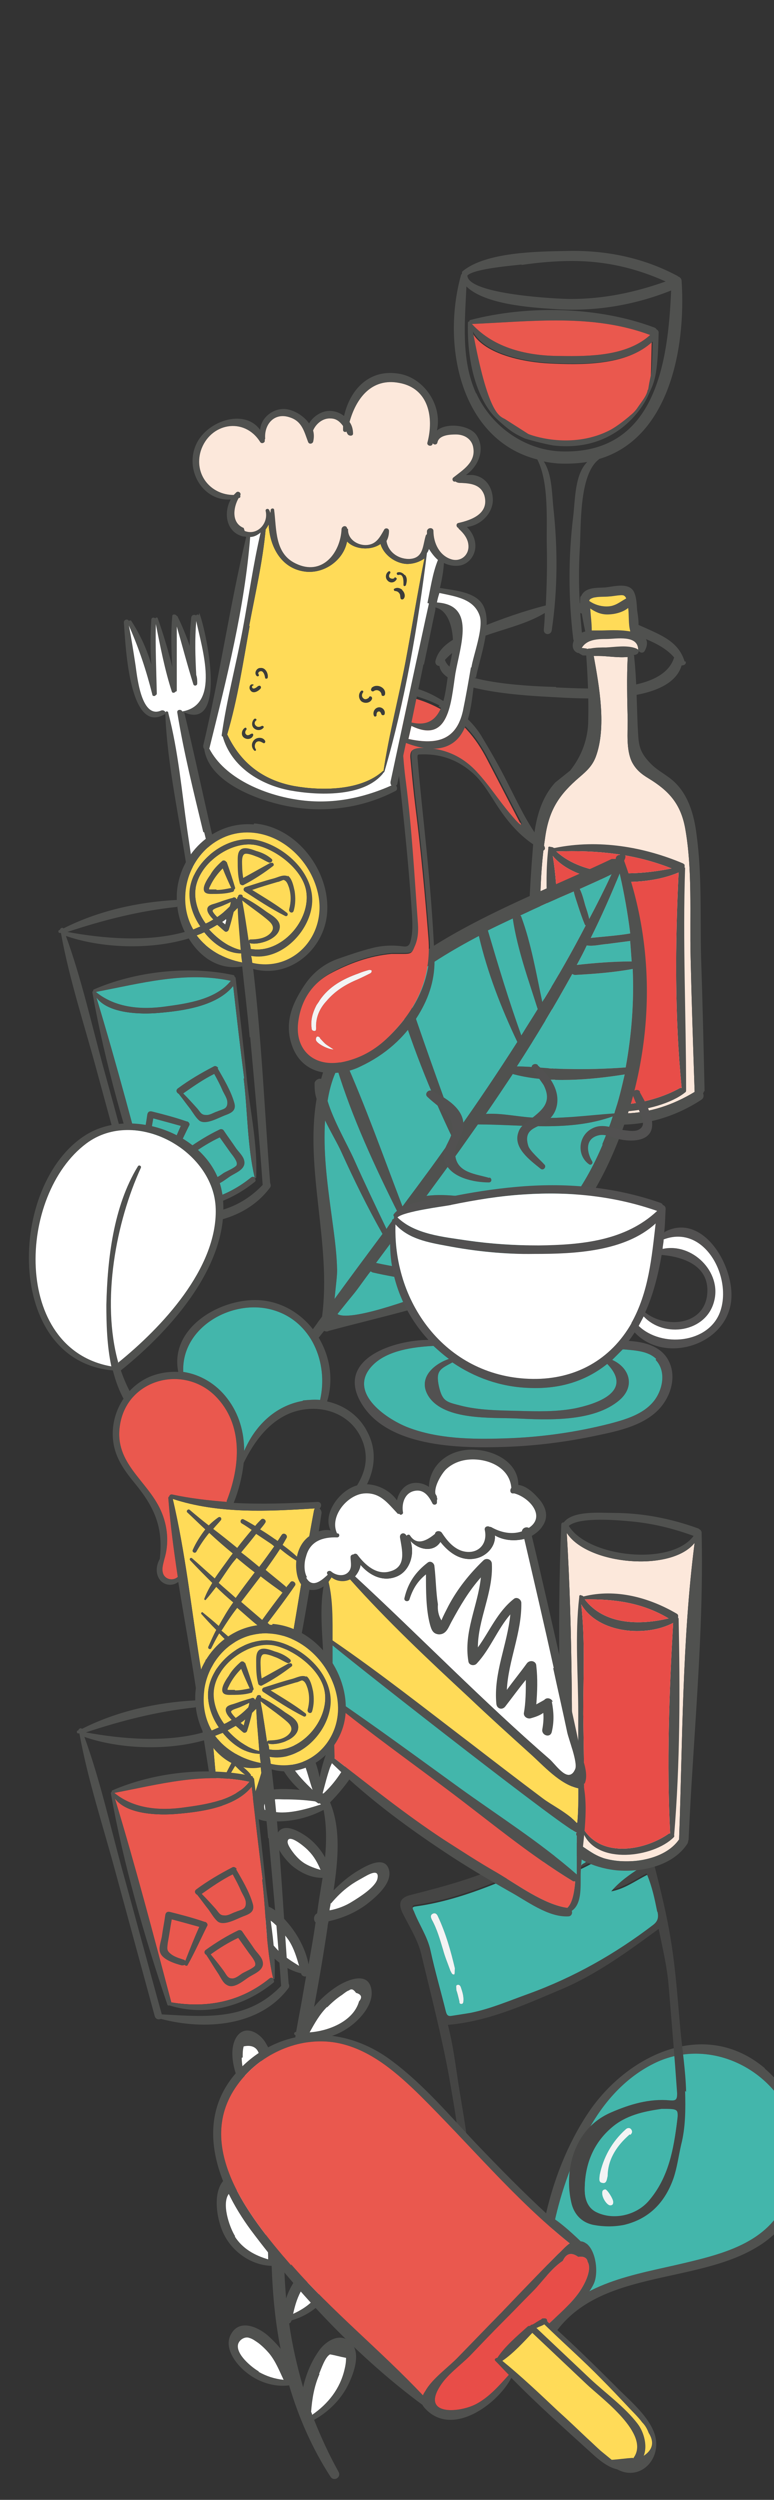 <?xml version="1.0" encoding="UTF-8"?> <svg xmlns="http://www.w3.org/2000/svg" id="Ebene_1" version="1.1" viewBox="0 0 155 500"><rect x="0" y="0" width="155" height="500" fill="#333333" stroke="none"/><defs><style> .st0 { fill: #ea584e; } .st1 { fill: #454544; } .st2 { fill: #50514f; } .st3 { fill: #fff; } .st4 { fill: #525151; } .st5 { fill: #ffdb58; } .st6 { fill: #e84d48; } .st7 { fill: #43b6ab; } .st8 { fill: #f3f3f4; } .st9 { fill: #3b3c3a; } .st10 { fill: #fce8db; } </style></defs><g><path class="st2" d="M65.7,384.3c2.8-.6,5.4-1.7,7.7-3.4,1.8-1.4,5.2-4.2,4.5-6.9-.8-3-4.6-.8-6.1.1-1.9,1.1-3.5,2.5-5,4,.9-6,1.5-12.3-.7-17.6,2.9-2.9,9.6-10.9,5-14-3.8-2.5-6.2,4.4-7.1,9-.8-4.2-3-8.5-6.8-10.5-.6-.3-1.3,0-1.5.6-1.7,4.8.8,9.2,4.3,12.4-4.6-.5-10.6-.2-9.8,3.9.5,2.4,3.3,2.5,5.3,2.4,3.3,0,6.4-.8,9.3-2.3.6,3,.6,6.3.3,9.5-.9-1.6-2.1-3-3.6-4.1-1.4-1-4.8-3.1-6-.6-1,2.1,1.5,5,2.9,6.3,1.8,1.5,3.9,2.5,6.2,2.5-.4,2.4-.8,4.8-1.1,7.1-.7.3-.8,1.4-.3,1.8-.4,2.8-.9,5.6-1.4,8.4-.6-3-2.1-5.8-4-8.1-1.3-1.5-4.4-5.2-6.5-2.9-1.9,2.1.2,5.6,1.5,7.4,1.8,2.5,4.5,4.7,7.5,5.4,0,0,0,0,0,0,.1.5.6.7,1,.6-.4,2.1-.7,4.1-1.1,6.2-.3,1.6-.6,3.2-.9,4.9-.4,0-.6.5-.1.7,0,0,0,0,0,0-.8,4.6-1.7,9.2-2.4,13.9-.5-4.2-1.5-8.9-3.6-12.4-1.3-2.2-4.4-3.8-6-.9-1.5,2.8-.2,7.3,1.2,9.8,1.5,2.8,3.9,5.1,6.9,6.1.1.5.6.7,1,.6-.6,4.2-1.2,8.5-1.5,12.7-.2,2.1-.3,4.3-.4,6.5-.6-1.4-1.3-2.6-2.2-3.8-1.4-1.9-5-6.1-7.4-3.5-2.4,2.6-1.3,8.4.2,11.1,1.8,3.4,5.5,5.9,9.4,6,.2,5.6.7,11.2,1.8,16.6-.8-1-1.7-1.9-2.6-2.7-2-1.7-5.6-3.3-7.3-.3-1.6,2.7.9,6,2.9,7.6,2.4,2,5.6,3.1,8.7,2.7,1.9,6.4,4.6,12.6,8.3,18.3.7,1,2.2.1,1.6-1-1.9-3.4-3.5-6.9-4.9-10.4,2.7-1.5,5-3.7,6.5-6.4,1.2-2.2,3.1-6.8.9-9-2-2.2-4.9-.5-6.3,1.4-1.6,2.2-2.7,4.8-3.3,7.5-1.2-4.2-2.2-8.5-2.8-12.8.2,0,.4-.3.5-.6,2.4-.7,4.6-2,6.3-3.9,1.5-1.7,4.5-6,2.7-8.2-1.8-2.3-5.2.6-6.6,2-1.6,1.6-2.8,3.6-3.5,5.7-.5-5.8-.6-11.7-.3-17.7.5.1,1.1,0,1.2-.6,0,0,0-.1,0-.2,2.9-.4,5.7-1.6,7.9-3.8,1.7-1.6,5.2-6.1,3.4-8.5-1.9-2.5-6.1.7-7.7,2.1-2,1.7-3.6,4-4.5,6.4.4-5.4,1.1-10.9,2-16.3.7-4.5,1.5-9,2.4-13.4,2.7.3,5.4-.4,7.7-1.9,2.4-1.5,5.4-4.7,5-7.7-.5-3.9-4.7-2.2-6.9-.8-1.7,1.1-3.3,2.5-4.6,4.1,1-5.3,1.9-10.6,2.7-16,0-.3.1-.7.2-1.1ZM66.3,380.7c1.1-1.3,2.3-2.5,3.7-3.5.8-.6,1.7-1.1,2.6-1.6.9-.5,3.4-2.1,3,.1-.3,1.7-3.7,3.8-5,4.6-1.4.9-3,1.5-4.6,1.8,0-.5.2-.9.2-1.4ZM61,372.7c-.8-.5-1.4-1.1-2-1.8-.4-.5-1.5-1.9-1.4-2.6.2-1.7,3.7,1.3,4.2,1.9,1.1,1.1,1.8,2.4,2.4,3.8-1.1-.3-2.2-.7-3.2-1.3ZM56.1,390.5c-1.2-1.1-4-4.3-3.6-6.1.6-2.6,4.9,3,5.4,3.8,1,1.6,1.5,3.3,2,5-1.3-.8-2.6-1.6-3.8-2.7ZM48.6,411.5c0-.8,0-1.5.2-2.2,1.9-.4,3,.4,3.2,2.2.4,1.1.8,2.2,1.1,3.3.7,2.3,1.2,4.7,1.6,7.1-3.6-2.3-6.2-5.8-6.3-10.3ZM47.1,447.3c-1.2-1.9-2.8-6.7-1.2-8.6,2-2.4,5.2,2.9,6,4.5,1.4,2.7,1.8,5.6,1.8,8.7,0,0,0,0,0,0-2.7-.8-5.1-2.1-6.7-4.6ZM63.9,474.8c.4-.9,1.2-3.4,2.2-3.9,1.1.2,2.1.5,3.2.7,0,.8-.1,1.5-.3,2.3-.9,3.9-3.3,6.9-6.5,9.1,0-.2-.1-.4-.2-.6.2-2.6.6-5.1,1.7-7.6ZM60.7,457.7c.6-.9,1.3-1.8,2.2-2.6.7-.7,3.1-2.9,2.9-.2-.1,2-2.1,4.3-3.5,5.6-1.1,1-2.3,1.7-3.6,2.3.4-1.8.9-3.5,1.9-5.1ZM51.8,474.3c-1.4-.8-4.7-3.5-4.1-5.5.3-.9,1.4-1.5,2.2-1.2.7.2,1.2.6,1.8,1,.8.6,1.6,1.4,2.2,2.1,1.3,1.6,2,3.4,2.9,5.3-1.8-.2-3.4-.7-5-1.6ZM61.3,434.6c.6-.8,5.9-5.8,6.6-3.7.3.9-1,2.6-1.4,3.3-.7,1-1.5,2-2.4,2.8-1.5,1.3-3.4,2.2-5.4,2.7.6-1.9,1.4-3.6,2.6-5.2ZM65.5,401.5c.9-.9,1.9-1.8,3-2.5.4-.3,1-.8,1.4-.9.5-.4.9-.2,1.4.5,1.1.3,1.3.9.6,1.7-1.1,3.9-5.9,5.9-9.9,6.2,1-1.8,2-3.6,3.5-5.1ZM57.3,347.6c3.4,2.4,4,6.6,5.3,10.4-3-2.9-6.1-6.1-5.3-10.4ZM54,362.2l-1-.2c-.3-1,0-1.6.8-1.7.8-.6,2.2-.4,3.1-.4,2.1,0,4.1.1,6.2.4.2.1.4.2.6.4.1,0,.3,0,.4,0,0,0,.1.2.2.2-3.1,1-7.2,2.2-10.2,1.3ZM64.9,358.7c-.1,0-.2,0-.3,0,.5-1.8.9-3.5,1.5-5.2.2-.5,3.2-7.5,4.4-4.1.5,1.3-1.8,4.5-2.6,5.7-.9,1.3-1.9,2.5-3.1,3.6Z"></path><path class="st3" d="M66.3,380.7c1.1-1.3,2.3-2.5,3.7-3.5.8-.6,1.7-1.1,2.6-1.6.9-.5,3.4-2.1,3,.1-.3,1.7-3.7,3.8-5,4.6-1.4.9-3,1.5-4.6,1.8,0-.5.2-.9.2-1.4Z"></path><path class="st3" d="M61,372.7c-.8-.5-1.4-1.1-2-1.8-.4-.5-1.5-1.9-1.4-2.6.2-1.7,3.7,1.3,4.2,1.9,1.1,1.1,1.8,2.4,2.4,3.8-1.1-.3-2.2-.7-3.2-1.3Z"></path><path class="st3" d="M56.1,390.5c-1.2-1.1-4-4.3-3.6-6.1.6-2.6,4.9,3,5.4,3.8,1,1.6,1.5,3.3,2,5-1.3-.8-2.6-1.6-3.8-2.7Z"></path><path class="st3" d="M48.6,411.5c0-.8,0-1.5.2-2.2,1.9-.4,3,.4,3.2,2.2.4,1.1.8,2.2,1.1,3.3.7,2.3,1.2,4.7,1.6,7.1-3.6-2.3-6.2-5.8-6.3-10.3Z"></path><path class="st3" d="M47.1,447.3c-1.2-1.9-2.8-6.7-1.2-8.6,2-2.4,5.2,2.9,6,4.5,1.4,2.7,1.8,5.6,1.8,8.7,0,0,0,0,0,0-2.7-.8-5.1-2.1-6.7-4.6Z"></path><path class="st3" d="M63.9,474.8c.4-.9,1.2-3.4,2.2-3.9,1.1.2,2.1.5,3.2.7,0,.8-.1,1.5-.3,2.3-.9,3.9-3.3,6.9-6.5,9.1,0-.2-.1-.4-.2-.6.2-2.6.6-5.1,1.7-7.6Z"></path><path class="st3" d="M60.7,457.7c.6-.9,1.3-1.8,2.2-2.6.7-.7,3.1-2.9,2.9-.2-.1,2-2.1,4.3-3.5,5.6-1.1,1-2.3,1.7-3.6,2.3.4-1.8.9-3.5,1.9-5.1Z"></path><path class="st3" d="M51.8,474.3c-1.4-.8-4.7-3.5-4.1-5.5.3-.9,1.4-1.5,2.2-1.2.7.2,1.2.6,1.8,1,.8.6,1.6,1.4,2.2,2.1,1.3,1.6,2,3.4,2.9,5.3-1.8-.2-3.4-.7-5-1.6Z"></path><path class="st3" d="M61.3,434.6c.6-.8,5.9-5.8,6.6-3.7.3.9-1,2.6-1.4,3.3-.7,1-1.5,2-2.4,2.8-1.5,1.3-3.4,2.2-5.4,2.7.6-1.9,1.4-3.6,2.6-5.2Z"></path><path class="st3" d="M65.5,401.5c.9-.9,1.9-1.8,3-2.5.4-.3,1-.8,1.4-.9.5-.4.9-.2,1.4.5,1.1.3,1.3.9.6,1.7-1.1,3.9-5.9,5.9-9.9,6.2,1-1.8,2-3.6,3.5-5.1Z"></path><path class="st3" d="M57.3,347.6c3.4,2.4,4,6.6,5.3,10.4-3-2.9-6.1-6.1-5.3-10.4Z"></path><path class="st3" d="M54,362.2l-1-.2c-.3-1,0-1.6.8-1.7.8-.6,2.2-.4,3.1-.4,2.1,0,4.1.1,6.2.4.2.1.4.2.6.4.1,0,.3,0,.4,0,0,0,.1.2.2.2-3.1,1-7.2,2.2-10.2,1.3Z"></path><path class="st3" d="M64.9,358.7c-.1,0-.2,0-.3,0,.5-1.8.9-3.5,1.5-5.2.2-.5,3.2-7.5,4.4-4.1.5,1.3-1.8,4.5-2.6,5.7-.9,1.3-1.9,2.5-3.1,3.6Z"></path></g><g><path class="st2" d="M39.8,123.1c-.1-.3-.5-.2-.5,0-.3-.2-.9-.2-1,.4-.2,1.9-.3,3.8-.3,5.7-.7-2-1.5-4-2.4-5.8,0-.1-.1-.2-.2-.2-.2-.4-.9-.4-.9,0-.3,3.4-.2,6.8,0,10.2-.8-3.3-1.8-6.6-2.9-9.7,0-.3-.5-.2-.5,0-.3-.3-.8-.2-.8.3-.2,3-.2,6,0,8.9-.9-3.1-2.3-6.1-4-8.7-.1-.2-.4-.1-.5,0-.2-.5-1-.3-1,.3.3,3.1.8,22.6,8.1,18.4.1,0,.2-.1.2-.2.4,10.5,2.9,21.2,4.4,31.6.7,4.8.9,10.1,2.3,14.7.6,2.1,1.7,3.3,3.9,3.4,0,0,.1,0,.2,0,.9,0,1.8-.4,2.5-1.3,2.6-3,0-8.4-.8-11.6-3.3-12.2-5.7-24.7-8.7-37,8.9,3.8,4.2-17.1,3-19.9ZM40.9,166.5c.9,3.7,1.8,7.3,2.7,10.9.5,1.8.9,3.6,1.4,5.5.3,1.1.6,2.1.8,3.2,1,2.7,0,4.5-3.1,5.3-2.7-2.1-3-10.7-3.4-13.2-.6-4.1-1.2-8.1-1.8-12.2-1.1-7.7-1.8-15.8-3.8-23.4,0-.4-.5-.4-.6-.1,0-.3-.4-.5-.8-.4-4.2,1.9-4.9-7.6-5.2-9.3-.4-2.6-.8-5.2-1.3-7.7,2,4.5,3.5,9,4.7,13.8,0,.4.6.4.7.1.1,0,.2-.1.2-.3-.1-4.6-.3-9.3-.2-13.9.9,4.5,1.8,9.2,3.2,13.5.1.4.6.3.8,0,.1,0,.2,0,.2-.2,0-4.3,0-8.5,0-12.8,1.1,3.8,2.1,7.7,3.3,11.5.1.5.8.4.8-.1,0-.6,0-1.1-.2-1.7-.2-3.6-.3-7.2,0-10.8,1.2,5.7,4.8,16.8-2.8,18.1,0,0,0,0,0,0-.2-.5-1.1-.4-1,.2,1.3,8,3.3,16,5.2,23.9Z"></path><path class="st3" d="M40.9,166.5c.9,3.7,1.8,7.3,2.7,10.9.5,1.8.9,3.6,1.4,5.5.3,1.1.6,2.1.8,3.2,1,2.7,0,4.5-3.1,5.3-2.7-2.1-3-10.7-3.4-13.2-.6-4.1-1.2-8.1-1.8-12.2-1.1-7.7-1.8-15.8-3.8-23.4,0-.4-.5-.4-.6-.1,0-.3-.4-.5-.8-.4-4.2,1.9-4.9-7.6-5.2-9.3-.4-2.6-.8-5.2-1.3-7.7,2,4.5,3.5,9,4.7,13.8,0,.4.6.4.7.1.1,0,.2-.1.2-.3-.1-4.6-.3-9.3-.2-13.9.9,4.5,1.8,9.2,3.2,13.5.1.4.6.3.8,0,.1,0,.2,0,.2-.2,0-4.3,0-8.5,0-12.8,1.1,3.8,2.1,7.7,3.3,11.5.1.5.8.4.8-.1,0-.6,0-1.1-.2-1.7-.2-3.6-.3-7.2,0-10.8,1.2,5.7,4.8,16.8-2.8,18.1,0,0,0,0,0,0-.2-.5-1.1-.4-1,.2,1.3,8,3.3,16,5.2,23.9Z"></path></g><g><path class="st5" d="M47.5,179.6c0,0,0,.2,0,.2,0,0-.1,0-.2,0,0-.3-.5-.4-.7-.2,0,0,0,0,0,0-1.2.3-2.3.7-3.5,1.1-.7.2-1.6.4-1.6,1.2,0,.7.7,1.5,1.2,2-.5.3-1,.6-1.5.8-1.4-1.9-2.2-4.2-2.1-6.3.3-5.5,7-10.3,12-9.4,4.1.8,9.4,4.8,10.2,9.1,1.1,5.9-5,12.8-11.1,11.7,0-.4-.1-.8-.2-1.2,0,0,.2.1.3.1,1.9.3,6.1-1.1,5.7-3.7-.2-1.2-1.7-2-2.6-2.6-1.5-1.1-3.1-2.2-4.8-3,0,0,0,0,0,0,0,0,0,0,0-.1,0-.5-.9-.5-.9,0Z"></path><g><path class="st7" d="M48.8,215.7c.8,6.5.7,13.4,2.2,19.8,0,0,0,0,0,0-.2-.1-.4-.2-.7,0-5.8,4.7-12.5,6-19.7,4.8h0c-3.6-13.6-7.2-27.3-11.3-40.8,2.4,3.3,9,3.4,12.4,3.1,4.8-.4,11.7-1.3,15-5.4.7,6.2,1.4,12.3,2.2,18.5Z"></path><path class="st2" d="M57.7,175.3c-.9-.5-2.1.2-2.9.4-1.9.5-3.7,1.1-5.6,1.7-.4.1-.6.6-.2.9,2.6,1.7,5.3,3.5,8.1,4.9.4.2.7-.3.4-.6-2.2-1.7-4.6-3.1-7-4.6,1.7-.6,3.4-1.1,5.1-1.6.3,0,1-.4,1.2-.4.7.2.9,1.1,1.1,1.6.4,1.4.4,2.8,0,4.3-.1.6.7.9.9.3.4-1.3.4-2.7.2-4-.2-.9-.5-2.5-1.4-3.1Z"></path><path class="st2" d="M54.1,172.6c-1.8,1-3.6,2-5.4,3-.1-.7-.2-1.5-.2-2.2,0-.6-.2-2.3.5-2.6.5-.2,1.8.3,2.3.5.9.3,1.6.8,2.5,1.2.4.2,1-.3.6-.7-.9-.8-2-1.3-3.1-1.6-.8-.3-2.1-.8-2.9-.4-.8.4-.8,1.5-.8,2.3,0,1.5,0,3,.4,4.5,0,.3.5.6.8.4,2.1-1.1,4.1-2.4,5.9-3.8.3-.2,0-.8-.4-.6Z"></path><path class="st2" d="M45.3,172.4c-.1-.3-.6-.4-.8-.2-.9.8-1.8,1.7-2.4,2.8-.5.7-1.3,1.9-1.3,2.8,0,.9.8,1,1.5,1,1.4,0,2.9,0,4.2-.4.3,0,.4-.3.4-.5.1,0,.2-.2.2-.3-.5-1.7-1.1-3.5-1.7-5.2ZM43.3,177.9c-.2,0-1.4,0-1.4,0-.1-.2.1-.5.2-.7.6-1.3,1.5-2.5,2.5-3.5.5,1.3,1.1,2.6,1.7,3.9,0,0,0,0,0,0-1,.2-1.9.4-2.9.4Z"></path><path class="st2" d="M50.8,164.9c-8.2-.7-15.1,6.1-15.4,14.1,0,.3,0,.6,0,1,0,0,0,0,0,0-7.8.4-15.8,2.2-22.7,5.7-.2-.3-.7,0-.7.3-.4,0-.4.5-.1.6,0,0,.2,0,.3,0,1.7,9.4,4.8,18.7,7.3,28,2.6,9.5,5.2,19.1,7.8,28.6.2.6.8.7,1.2.5,8.7,2.3,19.8,1.6,25.6-6.2.2-.3.1-.6,0-.9-1.1-14.1-1.7-28.6-3.4-42.8,7.2,2,14.2-3.8,14.8-11.1.7-8.4-6-17.3-14.6-18ZM35.5,181.3s0,0,0,0c.2,1.7.7,3.5,1.5,5.1-7.5,2.1-16.5,1.3-23.5,0,7.3-2.4,14.3-4.2,21.9-5ZM50.1,207.4c.9,9.9,1.8,19.7,2.5,29.6-6.7,7-14.9,6.2-23.9,5.7-2.7-9.7-5.3-19.5-8-29.2-2.4-8.8-4.4-17.8-7.5-26.3,6.9,2.4,16.7,2.9,24.6.5,2.3,3.8,6.1,6.4,10.7,5.6.5,4.8,1.1,9.5,1.5,14.2ZM48.5,192.5c-3.7-.7-7-2.6-9.1-5.4.5-.2,1-.4,1.5-.6,1.9,2.4,4.6,4.2,7.4,4.2,0,.6.1,1.2.2,1.9ZM48.2,190c-2.2-.5-4.5-2.1-6.3-4.1.6-.3,1.1-.6,1.6-.9.5.4,1,.9,1.5,1.3.3.2.7,0,.8-.3.4-1.2.7-2.4,1-3.6.3-.3.5-.5.8-.8.1,2.8.4,5.6.6,8.4ZM43.5,183.4c-.4-.4-1-1.1-.9-1.3.2-.4,1.5-.7,1.9-.9.6-.3,1.2-.5,1.7-.8,0,.3-.1.6-.2.9-.8.8-1.6,1.5-2.5,2.1ZM45.4,183.7c-.1.4-.2.8-.3,1.2-.2-.2-.4-.3-.6-.5.3-.2.6-.4.9-.7ZM47.5,179.6c0,0,0,.2,0,.2,0,0-.1,0-.2,0,0-.3-.5-.4-.7-.2,0,0,0,0,0,0-1.2.3-2.3.7-3.5,1.1-.7.2-1.6.4-1.6,1.2,0,.7.7,1.5,1.2,2-.5.3-1,.6-1.5.8-1.4-1.9-2.2-4.2-2.1-6.3.3-5.5,7-10.3,12-9.4,4.1.8,9.4,4.8,10.2,9.1,1.1,5.9-5,12.8-11.1,11.7,0-.4-.1-.8-.2-1.2,0,0,.2.1.3.1,1.9.3,6.1-1.1,5.7-3.7-.2-1.2-1.7-2-2.6-2.6-1.5-1.1-3.1-2.2-4.8-3,0,0,0,0,0,0,0,0,0,0,0-.1,0-.5-.9-.5-.9,0ZM49.8,188.2c-.4-2.7-.8-5.4-1.3-8.1,1.5,1.2,3,2.2,4.5,3.4,1.1.9,2.5,1.9,1,3.3-1,.9-2.5,1.1-3.8,1.1-.2,0-.4.1-.4.3ZM50.5,192.5s0,0,0,0c0-.4-.1-.9-.2-1.3,5.7,1,11.2-4.3,12.1-9.7,1.1-6.4-5.2-12.3-11.1-13.5-5.7-1.1-12.5,4-13.3,9.8-.3,2.4.5,5.2,2.1,7.5-.5.2-.9.4-1.4.6-1.1-1.9-1.7-4.2-1.6-6.7.2-6.7,5.5-12.7,12.4-12.7,7.1,0,13.1,6,14.3,12.8,1.4,8-5.1,15.1-13.2,13.3Z"></path><path class="st2" d="M47,195.3c0-.1-.2-.3-.4-.3-8.9-1.9-19.5-.7-27.8,2.9-.1,0-.2.2-.1.3-.1,0-.2.1-.2.3,2.5,14.1,6.7,28.6,11.3,42.2,0,.2.3.3.4.2,0,0,0,0,0,0,7.3,2.3,15,.2,20.8-4.5.3-.2.2-.5,0-.7.1,0,.3,0,.3-.2.3-6.3-1.1-12.8-1.8-19-.7-6.9-1.5-13.9-2.3-20.8,0-.2-.2-.4-.4-.4ZM46.2,196.2c-3,3.7-8.6,4.5-13,5.1-4.9.7-10.1.3-14-2.9,9-1.7,17.9-4.2,27.1-2.2ZM48.8,215.7c.8,6.5.7,13.4,2.2,19.8,0,0,0,0,0,0-.2-.1-.4-.2-.7,0-5.8,4.7-12.5,6-19.7,4.8h0c-3.6-13.6-7.2-27.3-11.3-40.8,2.4,3.3,9,3.4,12.4,3.1,4.8-.4,11.7-1.3,15-5.4.7,6.2,1.4,12.3,2.2,18.5Z"></path><path class="st2" d="M47.3,229.7c-.8-1.2-1.7-2.4-2.5-3.6-.2-.3-.6-.3-.8-.2-2.3,1.1-4.4,2.4-6.5,3.9-.4.3-.3.8.1,1,.8,1.2,1.5,2.4,2.3,3.6.5.7,1,2,1.8,2.4,1.5,1,3.6-1.1,4.7-1.7,1.2-.7,2.9-1.4,2.5-3-.2-.9-1.1-1.7-1.6-2.4ZM47.4,233c-.2.5-2.1,1.3-2.6,1.6-.6.4-1.4,1.1-2.1,1-.8,0-1.1-.8-1.6-1.5-.8-1.1-1.7-2.2-2.6-3.3,1.8-1.3,3.6-2.4,5.5-3.3.7,1,1.5,2.1,2.2,3.1.3.4,1.4,1.7,1.2,2.3Z"></path><path class="st2" d="M37.4,224.3c-2.3-.8-4.6-1.4-7-2-.5-.1-.8.1-.9.6-.2,1.5-.5,2.9-.7,4.4-.2,1-.7,2.3-.3,3.2.5,1.4,3.1,2.2,4.3,2.5.2,0,.4,0,.6-.1.1.2.5.3.6,0,1.4-2.5,2.6-5.2,3.9-7.8.2-.3-.1-.7-.4-.8ZM33.5,232.1c0-.1-.2-.2-.3-.3-.9-.3-2-.6-2.7-1.2-.9-.7-.7-1.1-.6-2.2.3-1.6.5-3.1.8-4.7,1.9.5,3.7,1,5.5,1.5-1,2.2-1.9,4.5-2.8,6.8Z"></path><path class="st2" d="M43.7,213.6c-.2-.3-.6-.5-.9-.3-2.5,1.3-4.9,2.7-7.2,4.4-.5.4-.2.9.2,1.1.8,1,1.5,2,2.3,3,.5.7,1.2,1.9,1.9,2.4,1.3.8,3.7-.6,5-1.1,1.4-.5,2.4-1,1.9-2.6-.7-2.4-2.1-4.7-3.3-6.8ZM43.5,222.3c-.7.2-1.5.8-2.3.7-.9,0-1.1-.6-1.7-1.3-.9-1-1.8-2-2.8-3,2-1.4,4-2.8,6.2-3.9.6,1.1,1.2,2.2,1.7,3.4.3.6.8,1.4.9,2,.2,1.7-.9,1.6-2,2.1Z"></path></g><path class="st7" d="M46.2,196.2c-3,3.7-8.6,4.5-13,5.1-4.9.7-10.1.3-14-2.9,9-1.7,17.9-4.2,27.1-2.2Z"></path><path class="st5" d="M50.5,192.5s0,0,0,0c0-.4-.1-.9-.2-1.3,5.7,1,11.2-4.3,12.1-9.7,1.1-6.4-5.2-12.3-11.1-13.5-5.7-1.1-12.5,4-13.3,9.8-.3,2.4.5,5.2,2.1,7.5-.5.2-.9.4-1.4.6-1.1-1.9-1.7-4.2-1.6-6.7.2-6.7,5.5-12.7,12.4-12.7,7.1,0,13.1,6,14.3,12.8,1.4,8-5.1,15.1-13.2,13.3Z"></path><path class="st5" d="M48.5,192.5c-3.7-.7-7-2.6-9.1-5.4.5-.2,1-.4,1.5-.6,1.9,2.4,4.6,4.2,7.4,4.2,0,.6.1,1.2.2,1.9Z"></path><path class="st5" d="M49.8,188.2c-.4-2.7-.8-5.4-1.3-8.1,1.5,1.2,3,2.2,4.5,3.4,1.1.9,2.5,1.9,1,3.3-1,.9-2.5,1.1-3.8,1.1-.2,0-.4.1-.4.3Z"></path><path class="st5" d="M48.2,190c-2.2-.5-4.5-2.1-6.3-4.1.6-.3,1.1-.6,1.6-.9.5.4,1,.9,1.5,1.3.3.2.7,0,.8-.3.4-1.2.7-2.4,1-3.6.3-.3.5-.5.8-.8.1,2.8.4,5.6.6,8.4Z"></path><path class="st5" d="M43.5,183.4c-.4-.4-1-1.1-.9-1.3.2-.4,1.5-.7,1.9-.9.6-.3,1.2-.5,1.7-.8,0,.3-.1.6-.2.9-.8.8-1.6,1.5-2.5,2.1Z"></path></g><g><path class="st2" d="M82.1,425c-6.7.9-12.4,8.9-7.3,14.9,3.2,3.8,7.9,5.5,12.3,7.5,8.2,3.7,10.5,11.2,11.9,19.5.1.8,1.1.8,1.5.3.2,0,.5,0,.6-.4,3.6-14.2,2.2-44.7-19.1-41.8ZM100.5,464.6c-1.2-7-3.6-14.2-10.1-17.7-3.5-1.9-7.3-3.2-10.8-5.3-6.2-3.7-6.1-11.4.8-14.2,9.9-4,16.5,4.8,19,13.1,2.3,7.6,2.3,16.2,1.1,24.1Z"></path><path class="st2" d="M153.2,413.7c-12.2-10.3-27.8-2.5-35.4,8.9-8.2,12.2-12.2,30.5-9,45,.1.5.9.4.9-.1.4.1.8,0,1.1-.3,8.7-13.3,28.2-10.2,40.7-17.7,13.1-7.7,12.6-26.5,1.6-35.8ZM154.9,444.2c-4.3,5.1-11.4,6.9-17.7,8.4-10,2.4-21.5,3.8-27.6,13.1-1.1-13.2,1.6-26.9,7.7-38.7,3.1-6,7.6-11.3,13.7-14.3,9.1-4.5,19.9-.8,25.4,7.3,5,7.3,4.1,17.6-1.5,24.2Z"></path><path class="st0" d="M100.5,464.6c-1.2-7-3.6-14.2-10.1-17.7-3.5-1.9-7.3-3.2-10.8-5.3-6.2-3.7-6.1-11.4.8-14.2,9.9-4,16.5,4.8,19,13.1,2.3,7.6,2.3,16.2,1.1,24.1Z"></path><path class="st7" d="M154.9,444.2c-4.3,5.1-11.4,6.9-17.7,8.4-10,2.4-21.5,3.8-27.6,13.1-1.1-13.2,1.6-26.9,7.7-38.7,3.1-6,7.6-11.3,13.7-14.3,9.1-4.5,19.9-.8,25.4,7.3,5,7.3,4.1,17.6-1.5,24.2Z"></path></g><g><path class="st2" d="M44.5,238.7c-1.8-11.6-17.9-17.6-27.3-11.7-15.7,9.8-16.4,45.2,5.4,47.1,1.1,4.3,3,8.2,6.3,10.4.6.4,1.1-.4.7-.9-2.4-2.7-4.2-6-5.4-9.5,10-8,22.4-21.7,20.3-35.5ZM23.7,272.6c-3.5-12.5-.4-28.3,4.5-39,.2-.4-.4-.7-.6-.3-4.9,8-6.1,18.6-6.3,27.7,0,3.6.1,8.1,1,12.3-19.9-3.5-18.8-34.3-5-44.6,9.8-7.3,25.6,1.4,25.9,13.1.3,11.9-10.8,23.7-19.6,30.8Z"></path><path class="st3" d="M23.7,272.6c-3.5-12.5-.4-28.3,4.5-39,.2-.4-.4-.7-.6-.3-4.9,8-6.1,18.6-6.3,27.7,0,3.6.1,8.1,1,12.3-19.9-3.5-18.8-34.3-5-44.6,9.8-7.3,25.6,1.4,25.9,13.1.3,11.9-10.8,23.7-19.6,30.8Z"></path></g><g><path class="st2" d="M137.1,132.3c-1-3.2-3.3-4.6-6.3-6-4.8-2.2-9.7-4.2-14.7-5.7,0,0,0,0,0,0-.2-3.6-.2-7.1,0-10.7.3-4.6-.2-14.9,3.8-18,0,0,0,0,.1-.1,13.8-4.1,17.4-21.7,16.5-35.6,0-.5-.4-.8-.7-.9,0,0-.2-.2-.3-.2-6.8-3.6-14.3-5.1-22-4.9-5.9.1-16.1.2-20.8,4-.2.1-.2.4-.2.6h0c-.1,0-.2.2-.2.3-3.9,14.1,0,32.9,15.3,36.8,2.4,4.7,1.8,12.4,1.9,17.2.1,4,0,8-.2,12-4.4,1.1-8.9,2.7-13.1,4.4-3.3,1.3-8.1,2.9-9,6.7-.1.6.3,1,.8,1,.7,5.3,18.9,6,22.2,6.2,5.8.3,23.9,1.8,26.3-6.3.4,0,1-.2.8-.8ZM104.4,53c3.4-.5,6.8-.8,10.2-.8,6.6,0,12.7,1.4,18.7,4.1-6.2,2.2-12.4,3.5-19,3.5-2.7,0-20.3-.9-20.7-4.6,0,0,0,0,0-.1,1.4-1.4,9.4-2,10.9-2.2ZM95.3,78.6c-3-6.7-2.2-14.2-1.9-21.3,3.7,3.6,12.9,4.2,17.4,4.5,8.1.6,16.1-.7,23.6-3.7-.6,14.1-3,32.4-21.4,32.2-7.5,0-14.5-4.8-17.6-11.6ZM111.3,137.4c-3.3-.1-20.6-.5-22.2-5.4,4.9-5.5,13.8-5.6,20-9.4,0,1.1-.1,2.2-.2,3.4,0,1.1,1.5,1.1,1.6,0,1.2-8.1,1.2-16.5.3-24.6-.3-3.2-.3-6.6-1.9-9.1.9.2,1.8.3,2.8.4,2.1.1,4.1,0,5.9-.3-2.5,2.5-2.4,7.4-2.8,10.8-1,8.2-1,16.4,0,24.6.1,1,1.9.8,1.8-.2-.1-1.7-.3-3.4-.4-5,3.2,1.3,6.4,2.5,9.6,3.8,3.1,1.3,6.9,2.4,9.2,5.1-2.3,7.5-17.9,6.2-23.6,6Z"></path><g><g><path class="st0" d="M129.1,80.2c-.9,1.6-4.7,4.8-6.3,5.6-4.2,2.1-5.6,2.6-14.3,2.3l-6.2-2.7c-3.7-3.2-5-.7-7.8-19,2.5,4.7,11.1,6.1,15.5,6.3,6.3.3,15.5.5,20.5-4.3-.2,8.2,0,9.3-1.5,11.7Z"></path><path class="st2" d="M131.5,66c0-.2-.2-.4-.5-.5-11.2-4.2-25.3-4.5-36.8-1.5-.2,0-.2.2-.2.3-.2,0-.3.1-.3.3-.2,10.2,2.9,16.5,5.8,19.2s3.9,3.1,5.6,3.9c3.3,1,5.7,1.4,5.7,1.4,12.3,1.4,17.8-7.3,19-10s1.9-3.4,2.1-12.6c0-.3-.2-.5-.4-.6ZM130.2,67c-4.6,4.2-12,4.3-18,4.2-6.5,0-13.2-1.5-17.7-6.4,12-.5,24.1-2.1,35.7,2.2ZM129.7,78c-.2,1.2-1.2,2.3-2,3.5s-1.7,1.7-1.6,1.7c-.6.5-2.4,2-3.9,2.8-7.1,3.7-14.7,1.5-16.4.8l-4.7-3c-1.2-.6-3.4-1.3-6.4-17.5,2.5,4.7,11.1,6.1,15.5,6.3,6.3.3,15.5.5,20.5-4.3-.2,8.2-.2,5.1-.9,9.6Z"></path></g><path class="st0" d="M130.2,67c-4.6,4.2-12,4.3-18,4.2-6.5,0-13.2-1.5-17.7-6.4,12-.5,24.1-2.1,35.7,2.2Z"></path></g></g><g><path class="st10" d="M125,222.9c-1.8,0-15.2-1.7-14.8-3.5,0-.3-.1-.6-.4-.7,0-17-3.2-34.3-.6-51.4.8-5.4,2.8-8.4,6.9-11.9,1.4-1.2,2.5-2.2,3.2-4,2.2-5.9.7-14.1-.4-20.2.4,0,.8,0,1,0,1.7,0,3.9.4,5.8.2,0,0,0,0,0,0-.2,4.2-.1,8.4,0,12.7,0,2.5-.3,5.8.8,8.2.8,1.6,1.9,2.5,3.4,3.4,4.1,2.5,6.4,5.1,7.3,9.9,1.5,8.3.9,17.4,1.1,25.8.2,8.9.5,17.8.8,26.8,0,0,0,.2,0,.2-4.3,2.6-9,4.2-14,4.3Z"></path><path class="st2" d="M141.1,218.3c-.2-8.9-.4-17.8-.7-26.8-.2-8.1.2-16.4-.9-24.5-.5-4.1-1.7-8.3-4.9-11-1.7-1.4-3.2-2-4.7-3.7-2.2-2.4-2-4-2.2-7.1-.2-4.6-.2-9.2-.7-13.8,0-.1,0-.3-.1-.4.2,0,.3,0,.5-.1.4-.1.5-.5.5-.7.3.4.9.5,1.2,0,1.1-2,.1-3.1-1.5-3.7,0,0,0,0,0,0,.5-1.4.2-3,0-4.4-.1-1.1-.1-2.5-.6-3.6-.9-2.1-4-1.2-5.8-1-1.7.1-4-.1-4.8,1.7-.2.1-.2.3-.2.5-.1.8,0,1.6.2,2.3.2,1.4.5,2.9.8,4.3-.8.2-1.5.6-2,1.3-.7,1-.8,2.5.5,3,0,0,.2,0,.2,0,.2.2.5.3.8.5.2,0,.3,0,.5,0,0,0,.1,0,.2,0,.3,4.3.5,8.6.4,12.9,0,3.7-1.3,7.2-3.6,10.1,0,0-3,2.4-3,2.4-3.3,3.6-4.2,8.6-4.5,13.3-1.3,15.9-1.6,34,1.5,49.7,0,.4.4.6.7.5,1.7,3.4,9.3,4.5,12.4,4.8,6.8.7,13.4-1.1,19.1-4.8.5-.3.6-.8.4-1.3,0-.1.2-.3.2-.5ZM126.2,126.3c-2.2-.4-4.7-.2-5.7-.2-.6,0-1.3,0-2,0,0-1.5-.2-2.9-.3-4.4,1,.7,2.1,1.2,3.4,1.2,1.4,0,3.1-.4,4.2-1.3.2,1.5,0,3.1.4,4.6ZM119.1,119.5c.9-.2,2-.1,2.9-.2.6,0,2.4-.4,2.9-.2.2.1.4.3.5.6-1.3.7-2.2,1.6-3.9,1.6-1.3,0-2.5-.4-3.5-1.1,0-.3.3-.5,1-.7ZM117.5,129.7s0,0-.1,0c-.2,0-.6-.1-.9-.1,1-1.7,3.1-1.8,5-1.8,1.9,0,6.3-.9,6.3,2.2,0,0,0,0,0,0,0-.1-.2-.2-.4-.3-1.8-.7-4.1-.3-6-.2-1,0-2.1,0-3.1.2,0,0-.4,0-.8.1ZM125,222.9c-1.8,0-15.2-1.7-14.8-3.5,0-.3-.1-.6-.4-.7,0-17-3.2-34.3-.6-51.4.8-5.4,2.8-8.4,6.9-11.9,1.4-1.2,2.5-2.2,3.2-4,2.2-5.9.7-14.1-.4-20.2.4,0,.8,0,1,0,1.7,0,3.9.4,5.8.2,0,0,0,0,0,0-.2,4.2-.1,8.4,0,12.7,0,2.5-.3,5.8.8,8.2.8,1.6,1.9,2.5,3.4,3.4,4.1,2.5,6.4,5.1,7.3,9.9,1.5,8.3.9,17.4,1.1,25.8.2,8.9.5,17.8.8,26.8,0,0,0,.2,0,.2-4.3,2.6-9,4.2-14,4.3Z"></path><g><path class="st2" d="M137.1,173.6c0-.2,0-.4,0-.6,0-.1-.2-.2-.3-.3,0,0,0,0,0,0-7.8-3.3-16.9-4.9-25.7-3.1,0,0-.1,0-.2,0,0,0,0,0,0,0-.1-.1-.3-.2-.6-.2-.2-.1-.5-.1-.5.1,0,0,0,.1,0,.2,0,0,0,0,0,0-.9,7.8.2,16,.5,23.9.3,8,.4,16.1,1,24.1,0,.5.7.6,1.2.4,3.9,6.5,19.4,4.7,24.7.4.2-.1.2-.3.2-.5,0,0,0,0,0,0,0-14.9-.7-29.6-.2-44.5ZM134.5,173.7c-7.8,1.6-17.5,1.7-23.1-3.4,8.3-.3,15.8.5,23.1,3.4ZM136.4,217.6c0,0-.1,0-.2,0-6.2,3.5-18,5.6-23.3-.4,0,0,0,0-.1,0,0-7.9-.6-15.7-.9-23.6-.3-7.4,0-15.1-1.2-22.4,4.8,5.8,17.8,6.5,25.2,3.3-.7,14.2-.8,28.9.6,43.1Z"></path><path class="st6" d="M134.5,173.7c-7.8,1.6-17.5,1.7-23.1-3.4,8.3-.3,15.8.5,23.1,3.4Z"></path><path class="st6" d="M136.4,217.6c0,0-.1,0-.2,0-6.2,3.5-18,5.6-23.3-.4,0,0,0,0-.1,0,0-7.9-.6-15.7-.9-23.6-.3-7.4,0-15.1-1.2-22.4,4.8,5.8,17.8,6.5,25.2,3.3-.7,14.2-.8,28.9.6,43.1Z"></path></g><path class="st10" d="M117.5,129.7s0,0-.1,0c-.2,0-.6-.1-.9-.1,1-1.7,3.1-1.8,5-1.8,1.9,0,6.3-.9,6.3,2.2,0,0,0,0,0,0,0-.1-.2-.2-.4-.3-1.8-.7-4.1-.3-6-.2-1,0-2.1,0-3.1.2,0,0-.4,0-.8.1Z"></path><path class="st5" d="M126.2,126.3c-2.2-.4-4.7-.2-5.7-.2-.6,0-1.3,0-2,0,0-1.5-.2-2.9-.3-4.4,1,.7,2.1,1.2,3.4,1.2,1.4,0,3.1-.4,4.2-1.3.2,1.5,0,3.1.4,4.6Z"></path><path class="st5" d="M119.1,119.5c.9-.2,2-.1,2.9-.2.6,0,2.4-.4,2.9-.2.2.1.4.3.5.6-1.3.7-2.2,1.6-3.9,1.6-1.3,0-2.5-.4-3.5-1.1,0-.3.3-.5,1-.7Z"></path></g><g><path class="st2" d="M67.8,207.6c-1.6,2.7-2.7,5.4-3.5,8.2-.5-.2-1.2.3-1.3.8,0,1,0,2,.4,3.2-2.4,14.1,3,29,1.1,43.5-.3.5-.7.9-1,1.4-4.7,6.6-13.4,15.6-14.9,23.8,0,.2,0,.5.2.6.3.2.6.4.8.6.4.3,1-.2.7-.7-1.5-2,7.9-14.4,14.6-22.8.3.1.6.2.9,0,10.7-2.9,22.6-5.3,32.9-10,.5,0,1.1,0,1.6-.2.4,0,.5-.5.3-.7,1.2-.6,2.4-1.2,3.6-1.9,9.1-5.3,14.9-14,18.9-23.5,7.7-18.2,8.7-39.1,1.9-57.7,0-.2.2-.4.2-.6.3-.7-.7-1.2-1.1-.6-.4,0-.8.3-.8.8-.2,0-.5,0-.8,0-18.7,8.9-43.4,17-54.8,35.6ZM67.2,214.5c.1-.3.2-.5.3-.8,3,9.8,7.6,19.7,12.2,28.9-.8,1.1-1.6,2.1-2.3,3.2-2.2-4.6-4.4-9.2-6.5-13.9-1.4-3.1-4.1-7.7-5.3-11.7.3-1.9.8-3.9,1.6-5.7ZM67.5,253.7c-.1-3.8-.7-7.6-1.2-11.4-.8-5.9-1.6-12.1-1.2-18.2,1.1,2.3,2.5,4.6,3.3,6.4,2.5,5.5,5.2,11,8.2,16.3h0c-3.2,4.3-6.4,8.6-9.6,13,.2-2.2.6-5.1.5-6.1ZM67.6,262.8c1.6-2,2.9-3.6,3.4-4.2,1.1-1.4,2.1-2.9,3.2-4.3.1,0,.2.1.4.2,5.3,1.2,10.9,2,16.5,2.1-7.1,2.8-20.3,7.7-23.4,6.3ZM95.2,254.9c0,0-.2,0-.4.1-6.5-.3-13-1-19.5-2.4,2.8-3.8,5.7-7.6,8.5-11.4,0,0,0,.2.2.2.1,0,.2.2.3.3.8.7,2.1-.5,1.4-1.3,1.2,1.5,6.1.9,7.8,1,2.7.1,5.3.2,8,.4,3.7.2,7.4.4,11.2.4-4.5,5.5-10.2,9.7-17.5,12.6ZM120.7,228.9c-1.9,4.5-4.2,8.6-7,12.2-4.9-.5-9.9-.8-14.9-1.1-4.2-.3-9.2-1.4-13.4-.8,2.2-3,4.5-6.1,6.7-9.2,1.2-1.7,2.4-3.4,3.6-5.1,9,0,18.3,1.5,27-1.6-.6,1.9-1.3,3.7-2.1,5.6ZM123,222.7s0,0-.1,0c-5.6.4-11.1,1.2-16.7.8-2.8-.2-6-.9-8.9-.7,1.8-2.6,3.6-5.3,5.4-8,0,0,.2.1.3.1,6.9,1.8,15.1,1.1,22.1,0-.6,2.6-1.2,5.2-2.1,7.8ZM126.7,193.7c.3,6.6-.2,13.2-1.4,19.8-4,.3-8,.4-12,.3-3.3,0-6.5-.5-9.8-.5,3.9-6,7.6-12.2,11.1-18.5.2.1.3.2.6.2,3.7-.2,7.7-.5,11.5-1.2ZM126.6,192.3c-3.7,0-7.5.3-11.1.7.7-1.3,1.4-2.6,2-3.9,0,0,0,0,0,0,1.4.2,2.7-.2,4.1-.3,1.5-.2,3.1-.4,4.6-.6.1,1.4.2,2.7.3,4.1ZM126.2,186.7c-2.1.4-6.1.7-7.9.9,2.1-4.2,4-8.5,5.8-12.9.9,4,1.6,7.9,2.1,11.9ZM122.5,174.8c-1.4,3-2.9,6-4.5,9-.2-.9-.5-1.8-.8-2.7-.3-1.1-.6-2.3-1.1-3.3,2.2-1,4.3-1.9,6.3-2.9ZM114.9,178.3c.2,1,.6,2,.9,3,.4,1.2.8,2.4,1.3,3.6,0,0,.1.2.2.2-2.7,5.2-5.6,10.3-8.7,15.3-1.2-5.6-2.2-11.6-4.2-17,0-.1-.1-.2-.2-.3,3.6-1.7,7.2-3.3,10.7-4.8ZM102.7,183.8s0,0,0,0c.9,6,3.1,12.1,4.9,17.8,0,0,0,.1.1.2-1.1,1.8-2.2,3.5-3.3,5.3-2.5-6.9-4.6-13.9-6.7-21,1.6-.8,3.3-1.6,5-2.4ZM95.9,187.2c1.7,7.3,4.5,14.5,7.7,21.2-3.9,6.1-8,12.2-12.2,18.1-3.6-9.8-7.1-19.6-10.4-29.5,0,0,0-.2-.1-.2,4.5-3.7,9.7-6.8,15-9.6ZM79.2,198.1c2.9,10.1,6.9,20.1,11.4,29.5-2,2.8-3.9,5.5-6,8.3-1.3,1.8-2.7,3.6-4,5.4-3.8-9.9-7.4-20.1-11.7-29.7,0-.2-.2-.3-.3-.4,2.6-5.1,6.2-9.4,10.6-13.1Z"></path><path class="st7" d="M67.2,214.5c.1-.3.2-.5.3-.8,3,9.8,7.6,19.7,12.2,28.9-.8,1.1-1.6,2.1-2.3,3.2-2.2-4.6-4.4-9.2-6.5-13.9-1.4-3.1-4.1-7.7-5.3-11.7.3-1.9.8-3.9,1.6-5.7Z"></path><path class="st7" d="M67.5,253.7c-.1-3.8-.7-7.6-1.2-11.4-.8-5.9-1.6-12.1-1.2-18.2,1.1,2.3,2.5,4.6,3.3,6.4,2.5,5.5,5.2,11,8.2,16.3h0c-3.2,4.3-6.4,8.6-9.6,13,.2-2.2.6-5.1.5-6.1Z"></path><path class="st7" d="M67.6,262.8c1.6-2,2.9-3.6,3.4-4.2,1.1-1.4,2.1-2.9,3.2-4.3.1,0,.2.1.4.2,5.3,1.2,10.9,2,16.5,2.1-7.1,2.8-20.3,7.7-23.4,6.3Z"></path><path class="st7" d="M95.2,254.9c0,0-.2,0-.4.1-6.5-.3-13-1-19.5-2.4,2.8-3.8,5.7-7.6,8.5-11.4,0,0,0,.2.2.2.1,0,.2.2.3.3.8.7,2.1-.5,1.4-1.3,1.2,1.5,6.1.9,7.8,1,2.7.1,5.3.2,8,.4,3.7.2,7.4.4,11.2.4-4.5,5.5-10.2,9.7-17.5,12.6Z"></path><path class="st7" d="M120.7,228.9c-1.9,4.5-4.2,8.6-7,12.2-4.9-.5-9.9-.8-14.9-1.1-4.2-.3-9.2-1.4-13.4-.8,2.2-3,4.5-6.1,6.7-9.2,1.2-1.7,2.4-3.4,3.6-5.1,9,0,18.3,1.5,27-1.6-.6,1.9-1.3,3.7-2.1,5.6Z"></path><path class="st7" d="M123,222.7s0,0-.1,0c-5.6.4-11.1,1.2-16.7.8-2.8-.2-6-.9-8.9-.7,1.8-2.6,3.6-5.3,5.4-8,0,0,.2.1.3.1,6.9,1.8,15.1,1.1,22.1,0-.6,2.6-1.2,5.2-2.1,7.8Z"></path><path class="st7" d="M126.7,193.7c.3,6.6-.2,13.2-1.4,19.8-4,.3-8,.4-12,.3-3.3,0-6.5-.5-9.8-.5,3.9-6,7.6-12.2,11.1-18.5.2.1.3.2.6.2,3.7-.2,7.7-.5,11.5-1.2Z"></path><path class="st7" d="M126.6,192.3c-3.7,0-7.5.3-11.1.7.7-1.3,1.4-2.6,2-3.9,0,0,0,0,0,0,1.4.2,2.7-.2,4.1-.3,1.5-.2,3.1-.4,4.6-.6.1,1.4.2,2.7.3,4.1Z"></path><path class="st7" d="M126.2,186.7c-2.1.4-6.1.7-7.9.9,2.1-4.2,4-8.5,5.8-12.9.9,4,1.6,7.9,2.1,11.9Z"></path><path class="st7" d="M122.5,174.8c-1.4,3-2.9,6-4.5,9-.2-.9-.5-1.8-.8-2.7-.3-1.1-.6-2.3-1.1-3.3,2.2-1,4.3-1.9,6.3-2.9Z"></path><path class="st7" d="M114.9,178.3c.2,1,.6,2,.9,3,.4,1.2.8,2.4,1.3,3.6,0,0,.1.2.2.2-2.7,5.2-5.6,10.3-8.7,15.3-1.2-5.6-2.2-11.6-4.2-17,0-.1-.1-.2-.2-.3,3.6-1.7,7.2-3.3,10.7-4.8Z"></path><path class="st7" d="M102.7,183.8s0,0,0,0c.9,6,3.1,12.1,4.9,17.8,0,0,0,.1.1.2-1.1,1.8-2.2,3.5-3.3,5.3-2.5-6.9-4.6-13.9-6.7-21,1.6-.8,3.3-1.6,5-2.4Z"></path><path class="st7" d="M95.9,187.2c1.7,7.3,4.5,14.5,7.7,21.2-3.9,6.1-8,12.2-12.2,18.1-3.6-9.8-7.1-19.6-10.4-29.5,0,0,0-.2-.1-.2,4.5-3.7,9.7-6.8,15-9.6Z"></path><path class="st7" d="M79.2,198.1c2.9,10.1,6.9,20.1,11.4,29.5-2,2.8-3.9,5.5-6,8.3-1.3,1.8-2.7,3.6-4,5.4-3.8-9.9-7.4-20.1-11.7-29.7,0-.2-.2-.3-.3-.4,2.6-5.1,6.2-9.4,10.6-13.1Z"></path></g><g><path class="st2" d="M80.5,137.1c-1.9-.2-2.5.3-2.5,2.2,0,.4,0,.9.1,1.3.3,1.9.6,3.9.8,5.8,1.4,12.1,2.8,24.3,3.6,36.5.1,1.8.2,3.6-.3,5.4-.2.8-.6,1.1-1.4,1-2.1-.3-4.2-.2-6.2.3-2.4.6-4.7,1.4-7,2.2-2.2.8-4.1,2.1-5.7,4-.9,1.1-1.7,2.4-2.4,3.7-1.6,3-2.2,6.1-1.1,9.4,1.1,3.4,3.7,5.5,7.3,5.7,2.3.1,4.5-.3,6.5-1.3,4.9-2.3,8.8-5.7,11.6-10.3,2.2-3.6,3.4-7.4,3.2-11.7-.3-7.2-.9-14.3-1.6-21.5-.6-6.1-1.3-12.2-1.8-18.3,0-.4,0-.6.4-.6,3.9-.2,7.3.9,10.3,3.4,2.2,1.8,3.6,4.3,5.1,6.6,2,3.1,4.3,5.9,7.4,8,.3.2.5.4.8.5.5.3,1,1,1.4.6.4-.4-.2-1.1-.5-1.5-2.9-3.7-4.8-7.9-6.9-12-1.6-3.2-3.4-6.3-5.2-9.3-2.2-3.6-5.6-5.9-9.2-7.9-2.2-1.2-4.4-1.9-6.9-2.2ZM87.8,141.3c4.6,2.3,7.7,6.1,10,10.5,2.2,4.2,4.3,8.3,6.5,12.5,0,.2.2.3.2.5-.8-.6-1.4-1.4-2.1-2.2-2.3-2.7-4.2-5.7-6.6-8.3-3-3.3-6.6-5-11-4.9-.1,0-.2,0-.4,0-1.7,0-2.2.6-2,2.3.3,3.2.6,6.4,1,9.6,1.1,8.7,1.9,17.5,2.6,26.2.6,7.8-2.4,14.2-7.9,19.6-2.8,2.7-6,4.5-9.7,5.2,0,0-.1,0-.2,0-5.2.8-8.9-2.6-8.3-7.9.5-4.2,2.6-7.7,6.3-9.8,3.8-2.1,7.9-3.6,12.4-4,.8,0,1.6,0,2.4,0,1.4,0,1.6-.1,2.2-1.4.6-1.5.8-3,.7-4.6-.6-9.4-1.2-18.9-2.4-28.3-.6-5.2-.8-10.3-1.3-15.5,0-.7-.2-1.5-.2-2.3,2.8.5,5.5,1.3,8,2.6Z"></path><path class="st0" d="M79.8,138.7c0,.8.2,1.5.2,2.3.5,5.2.6,10.4,1.3,15.5,1.2,9.4,1.7,18.8,2.4,28.3.1,1.6,0,3.1-.7,4.6-.5,1.3-.8,1.4-2.2,1.4-.8,0-1.6,0-2.4,0-4.4.4-8.5,1.9-12.4,4-3.7,2.1-5.8,5.5-6.3,9.8-.6,5.3,3,8.7,8.3,7.9,0,0,.1,0,.2,0,3.8-.7,7-2.5,9.7-5.2,5.5-5.4,8.5-11.7,7.9-19.6-.7-8.8-1.5-17.5-2.6-26.2-.4-3.2-.7-6.4-1-9.6-.2-1.7.3-2.2,2-2.3.1,0,.2,0,.4,0,4.4,0,8.1,1.7,11,4.9,2.4,2.6,4.3,5.6,6.6,8.3.7.8,1.3,1.6,2.1,2.2,0-.2,0-.4-.2-.5-2.2-4.2-4.3-8.3-6.5-12.5-2.3-4.5-5.4-8.2-10-10.5-2.5-1.3-5.2-2.1-8-2.6ZM64.1,207.7c.4.4.8.9,1.2,1.2.4.3.9.6,1.5,1-1.1,0-3.2-1.1-3.5-1.8-.1-.3,0-.5.1-.7.3-.2.5,0,.7.2ZM74.4,194.1c.1.3-.1.5-.3.6-.8.4-1.6.8-2.5,1.2-2.4,1-4.5,2.3-6.2,4.3-1.4,1.5-2.2,3.3-2.1,5.4,0,.3,0,.6-.3.6-.5,0-.6-.3-.6-.6-.2-1.6.2-3,.9-4.4.2-.4.5-.7.7-1.1,1.9-2.8,4.7-4.3,7.8-5.4.7-.3,1.4-.5,2.1-.7.2,0,.5,0,.6.2Z"></path><path class="st8" d="M74.4,194.1c.1.3-.1.5-.3.6-.8.4-1.6.8-2.5,1.2-2.4,1-4.5,2.3-6.2,4.3-1.4,1.5-2.2,3.3-2.1,5.4,0,.3,0,.6-.3.6-.5,0-.6-.3-.6-.6-.2-1.6.2-3,.9-4.4.2-.4.5-.7.7-1.1,1.9-2.8,4.7-4.3,7.8-5.4.7-.3,1.4-.5,2.1-.7.2,0,.5,0,.6.2Z"></path><path class="st8" d="M64.1,207.7c.4.4.8.9,1.2,1.2.4.3.9.6,1.5,1-1.1,0-3.2-1.1-3.5-1.8-.1-.3,0-.5.1-.7.3-.2.5,0,.7.2Z"></path></g><g><path class="st1" d="M137.4,418.4c-.1-4.3-.8-8.6-1.2-13-.5-5.7-.9-11.4-1.8-17-1-6.4-2.7-12.7-4.3-19-.7-2.7-2-5.3-1.9-8.2,0-1.2-.4-2.2-1.5-2.8-1.1-.6-1.8.2-2.6.8-7.1,4.9-14.4,9.6-22.2,13.3-6.2,3-12.9,4.8-19.6,6.5-2.2.5-2.6,1.7-1.7,3.6,1.4,2.8,3.1,5.4,3.8,8.4,1.9,8,4,16,5.5,24.2.8,4.7,1.7,9.4,2.1,14.2,0,.7,0,.9-.8.9-3.2,0-6.2.7-9.1,2-4.9,2.2-7.8,5.9-8.5,11.3-.3,2.5.4,4.6,2,6.5,2.6,3,6,3.9,9.8,3,3.7-.9,6.3-3.2,7.4-6.8,1.1-3.4,1.3-7,1.3-10.5,0-6.4-1.3-12.7-2.3-19-.6-4-1.1-7.9-2.1-11.8,8-.7,15.1-3.9,22.2-6.9,7.3-3,13.6-7.6,20-12.3.8,3.9,1.7,7.6,2,11.4.6,7.2,1.2,14.3,1.7,21.5,0,1.2-.2,1.5-1.4,1.4-4.2-.4-8.1.8-11.8,2.4-7.7,3.3-9.4,11.9-8,18,.5,2.3,2,4,4.4,4.5,2.1.4,4.2.4,6.2,0,5-1.2,8.2-4.5,9.9-9.4.7-2.1,1-4.4,1.5-6.6.9-3.5.9-7.2.8-10.8ZM92.3,433.6c0,.6,0,1.3,0,1.9-.1,3.4-.5,6.7-1.4,10-1.6,5.4-9.5,8-13.9,2.8-1.3-1.5-1.7-3.3-1.2-5.2.9-3.6,3.2-6.3,6.4-8,2.7-1.5,5.7-2.4,8.8-2.7.9,0,1.5,0,1.4,1.1ZM130.7,384.7c-7.6,5.9-15.9,10.5-25,13.8-3.8,1.4-7.6,3-11.6,3.8-1.3.3-2.6.4-3.8.6-.7.1-1,0-1.1-.8-1-4.1-2.3-8.2-3.1-12.3-.6-2.8-2.2-5.1-3.3-7.8-.2-.6-.4-.9.4-1,5.9-.8,11.4-2.7,16.8-4.9,9.3-3.8,18.1-8.6,26.1-14.9.1-.1.3-.2.6-.4,0,1.3,0,2.3.2,3.4,0,.7-.4.9-.8,1.2-3,2.3-6,4.6-9.1,6.9-.4.3-.9.5-.9,1.3,4.1-1.9,7.7-4.4,11.2-6.9,0,0,.2,0,.2,0q1,2.4-1.1,3.8c-1.1.8-2.3,1.7-3.5,2.5,0,0,0,.2,0,.4,2.2-.3,3.9-1.6,5.7-2.6.6,1.1.6,1.7-.7,2.6-2,1.3-4,2.7-5.6,4.6,2.7-.5,4.9-2.1,7.2-3.3,1,2.4,1.5,4.8,2,7.3.2,1.1,0,1.8-.9,2.5ZM135.6,424.1c-.7,5.7-1.8,11.3-5.6,15.9-2.5,3-7.2,4.2-10.7,2.3-1.7-.9-2.2-2.6-2.2-4.4,0-5.1,1.8-9.5,5.8-12.7,3-2.4,6.9-3,9.6-3.4,3.2,0,3.4,0,3.1,2.1Z"></path><path class="st7" d="M132.5,421.9c-2.7.3-6.6.9-9.6,3.4-4,3.2-5.8,7.6-5.8,12.7,0,1.7.5,3.5,2.2,4.4,3.5,1.8,8.2.7,10.7-2.3,3.9-4.6,4.9-10.2,5.6-15.9.3-2.1.1-2.2-3.1-2.1ZM122.2,441.1c-.6,0-1.6-1.4-1.6-2.4,0-.4,0-.7.6-.8.4,0,1.6,1.9,1.6,2.5,0,.4-.2.6-.6.6ZM126.1,426.9c-1,.9-1.9,1.8-2.7,3-1,1.5-1.6,3.1-1.7,4.9,0,.3,0,.5-.1.8-.1.6-.3,1.2-1,1-.7-.1-.6-.7-.5-1.6.7-3.4,2.4-6.6,5.2-9.1.3-.3.8-.4,1.1,0,.3.4.2.8-.2,1.1Z"></path><path class="st7" d="M90.9,432.5c-3.1.3-6.1,1.2-8.8,2.7-3.2,1.7-5.5,4.4-6.4,8-.5,1.9,0,3.7,1.2,5.2,4.4,5.1,12.3,2.6,13.9-2.8,1-3.2,1.3-6.6,1.4-10,0-.6,0-1.3,0-1.9.2-1.2-.4-1.2-1.4-1.1ZM81.5,447.9c-.3.3-.7.2-1,0-.7-.5-1.1-1.2-.9-2.1.1-.4.4-.6.8-.7.9.3.7,1.2,1.1,1.8.2.3.3.7,0,1ZM85.9,436.7c-1.8,1-3.3,2.3-4.2,4.1-.3.6-.4,1.3-.6,2-.1.4-.4.6-.8.5-.5-.1-.3-.5-.3-.8.2-1.5,1-2.9,2-4.1.9-1.1,2-2.1,3.2-2.9.5-.3,1.2-.9,1.7,0,.4.7-.4,1-.8,1.3Z"></path><path class="st7" d="M131.6,382.3c-.5-2.5-1-4.9-2-7.3-2.4,1.2-4.5,2.8-7.2,3.3,1.6-1.9,3.6-3.3,5.6-4.6,1.3-.8,1.2-1.5.7-2.6-1.8,1-3.5,2.3-5.7,2.6,0-.3,0-.4,0-.4,1.1-.8,2.3-1.7,3.5-2.5q2-1.5,1.1-3.8s-.1,0-.2,0c-3.5,2.6-7.1,5-11.2,6.9,0-.9.5-1.1.9-1.3,3-2.3,6-4.6,9.1-6.9.4-.3.9-.5.8-1.2-.1-1-.1-2.1-.2-3.4-.3.2-.4.3-.6.4-8,6.2-16.7,11-26.1,14.9-5.4,2.2-11,4.1-16.8,4.9-.9.1-.7.4-.4,1,1,2.6,2.7,5,3.3,7.8.9,4.2,2.1,8.2,3.1,12.3.2.7.5.9,1.1.8,1.3-.2,2.6-.4,3.8-.6,4-.8,7.7-2.4,11.6-3.8,9.1-3.3,17.4-8,25-13.8.9-.7,1.1-1.4.9-2.5ZM90.9,394.9c-.4.1-.5-.4-.7-.7-.5-1.4-1.1-2.8-1.5-4.3-.6-2-1.2-4.1-2.2-5.9-.2-.4-.4-.9.1-1.2.5-.3.9,0,1.1.5,1.6,3.4,2.6,7,3.4,10.4-.1.7.1,1.2-.3,1.3ZM92.8,400.3c0,.2-.1.6-.5.5-.3,0-.3-.3-.3-.5-.2-.8-.4-1.7-.6-2.2,0-.6-.2-1,.2-1.1.4-.1.6.2.7.5.3.9.6,1.8.5,2.8Z"></path><path class="st8" d="M90.9,394.9c-.4.1-.5-.4-.7-.7-.5-1.4-1.1-2.8-1.5-4.3-.6-2-1.2-4.1-2.2-5.9-.2-.4-.4-.9.1-1.2.5-.3.9,0,1.1.5,1.6,3.4,2.6,7,3.4,10.4-.1.7.1,1.2-.3,1.3Z"></path><path class="st8" d="M92.8,400.3c0,.2-.1.6-.5.5-.3,0-.3-.3-.3-.5-.2-.8-.4-1.7-.6-2.2,0-.6-.2-1,.2-1.1.4-.1.6.2.7.5.3.9.6,1.8.5,2.8Z"></path><path class="st8" d="M126.1,426.9c-1,.9-1.9,1.8-2.7,3-1,1.5-1.6,3.1-1.7,4.9,0,.3,0,.5-.1.8-.1.6-.3,1.2-1,1-.7-.1-.6-.7-.5-1.6.7-3.4,2.4-6.6,5.2-9.1.3-.3.8-.4,1.1,0,.3.4.2.8-.2,1.1Z"></path><path class="st8" d="M122.8,440.5c0,.4-.2.6-.6.6-.6,0-1.6-1.4-1.6-2.4,0-.4,0-.7.6-.8.4,0,1.6,1.9,1.6,2.5Z"></path><path class="st8" d="M85.9,436.7c-1.8,1-3.3,2.3-4.2,4.1-.3.6-.4,1.3-.6,2-.1.4-.4.6-.8.5-.5-.1-.3-.5-.3-.8.2-1.5,1-2.9,2-4.1.9-1.1,2-2.1,3.2-2.9.5-.3,1.2-.9,1.7,0,.4.7-.4,1-.8,1.3Z"></path><path class="st8" d="M81.5,447.9c-.3.3-.7.2-1,0-.7-.5-1.1-1.2-.9-2.1.1-.4.4-.6.8-.7.9.3.7,1.2,1.1,1.8.2.3.3.7,0,1Z"></path></g><g><path class="st4" d="M133,246.6c.2-1.6.2-3.2.3-4.8,0-.5-.3-.7-.6-.8,0-.2-.2-.3-.4-.4-9.4-3.3-19.2-4.1-29-3.2-4.5.4-8.9,1.1-13.3,2-3.1.6-9.1.8-11.1,3.4-.1.1-.2.3,0,.5v.2c0,0,0,.2,0,.3-.2,0-.4.1-.4.4-1.5,9,1.6,17.6,7.3,23.8-6.8,0-18.3,3.7-13.7,12.2,5,9.3,19.9,9.5,28.9,9.2,6.3-.2,12.5-1,18.6-2.3,4.3-.9,9.5-2,12.6-5.5,2.1-2.4,3.2-6,1.9-9-1.4-3.3-4.9-4.2-8.2-4.4.4-.5.8-1.1,1.2-1.7,5.8,6.2,17.6,2.8,19.2-5.5,1.4-6.9-5.3-18.8-13.2-14.6ZM132.5,251c4.6.4,9.8,2.3,9.1,8.1-.8,6.1-8.4,6.6-12.4,3.4,0,0,0,0,0,0,1.6-3.5,2.6-7.5,3.3-11.5ZM90.3,241c4.9-1,9.8-1.8,14.7-2.1,9.1-.6,18,.3,26.6,3.3,0,0,0,0,0,0-6.4,6-15.2,6.8-23.7,6.9-4.8,0-9.6-.3-14.4-1-4.6-.7-10.4-1.2-13.9-4.6,0,0,0,0,0,0,1.2-1.2,9.3-2.2,10.8-2.5ZM131.3,272c2.3,2.4,1.3,6.3-.5,8.4-2.1,2.5-5.5,3.5-8.5,4.3-7,1.8-14.2,2.8-21.4,3-6.4.2-13.2.1-19.2-2.2-4.6-1.8-12.3-7.2-7-12.5,2.9-2.9,8.1-3.6,12.1-3.8,1,.9,2,1.8,3.1,2.6-3.2,1.1-6.4,4-4,7.6,3.2,4.7,12.5,4.1,17.3,4.3,6.3.3,15.7.8,20.9-3.7,3.2-2.8,1.9-6.5-1.5-8,.7-.7,1.4-1.4,2.1-2.1,0,0,.2,0,.3,0,2.1.2,4.8.3,6.4,1.9ZM121.6,272.8c5.5,5.7-2.6,8.1-6.5,8.9-3.7.7-7.4.6-11.2.5-3.8-.1-8-.1-11.8-1.1-2.7-.7-3.5-.8-4.2-3.8-.7-3.2.3-3.5,2.7-4.8,4.4,3,9.6,4.9,15.3,5.1,6.6.3,11.7-1.6,15.7-4.8ZM126.5,264.6c-4.2,7.4-11.3,11.3-19.8,11.2-17-.2-28-14.8-27.5-30.9,2.6,2.9,6.5,3.6,10.3,4.3,5.8,1.1,11.7,1.7,17.5,1.6,7.9,0,18.1-.4,24.3-6.1-.8,6.9-1.4,13.8-4.9,20ZM144.2,262.4c-2.3,6.3-11.7,7.2-16.3,2.8.3-.6.7-1.3,1-1.9,4.1,4.4,12.5,3.2,14.1-3,1.6-5.9-4.4-11.8-10.3-10.5,0-.6.2-1.2.2-1.9,8.2-3.1,13.8,7.6,11.3,14.5Z"></path><path class="st4" d="M98,235.6c-2.7-.8-6.3-1-6.8-4.3-.4-2.4,1.5-3.7,1.6-6.1.2-3.5-3.7-5.7-6.3-7-.7-.4-1.6.6-.9,1.2,2.6,2.5,6.5,4.2,4.4,8.5-.7,1.5-1.6,2.7-.9,4.5,1.2,3.2,5.9,4.1,8.8,4.1.6,0,.7-.8.1-1Z"></path><path class="st4" d="M107.7,213c-.6-.5-1.6.1-1.1.8.3.5,2.3,3.2,2.3,3.3,1.7,3.4-.3,4.9-2.7,6.8-1,.8-2,1.3-2.4,2.6-1.1,3.1,2.4,5.6,4.5,7.3.6.4,1.2-.5.7-.9-.8-.9-2.9-2.7-3.2-3.7-1.1-3.5,1.8-3.6,3.4-4.7,1-.7,1.7-1.5,2.1-2.6,1.2-3.4-1.1-6.7-3.6-8.8Z"></path><path class="st4" d="M128.2,218.4c-.4-.8-1.8-.3-1.5.6.5,1.3,1.1,2.6,1.6,3.9.4,1.1,1,2.4-.5,3.1-.6.3-1.7.2-2.4.1-2.3-.2-4.5-1.6-6.8-.4-2.8,1.4-3.2,5.4-.6,7.2.4.2.8-.2.6-.6-1.1-1.8-1.5-4.5,1.2-5.2,1.4-.4,3.1.5,4.4.8,1.5.3,3.6.4,5-.4,3.2-1.9.1-6.9-1.1-9.1Z"></path><path class="st7" d="M131.3,272c2.3,2.4,1.3,6.3-.5,8.4-2.1,2.5-5.5,3.5-8.5,4.3-7,1.8-14.2,2.8-21.4,3-6.4.2-13.2.1-19.2-2.2-4.6-1.8-12.3-7.2-7-12.5,2.9-2.9,8.1-3.6,12.1-3.8,1,.9,2,1.8,3.1,2.6-3.2,1.1-6.4,4-4,7.6,3.2,4.7,12.5,4.1,17.3,4.3,6.3.3,15.7.8,20.9-3.7,3.2-2.8,1.9-6.5-1.5-8,.7-.7,1.4-1.4,2.1-2.1,0,0,.2,0,.3,0,2.1.2,4.8.3,6.4,1.9Z"></path><path class="st7" d="M121.6,272.8c5.5,5.7-2.6,8.1-6.5,8.9-3.7.7-7.4.6-11.2.5-3.8-.1-8-.1-11.8-1.1-2.7-.7-3.5-.8-4.2-3.8-.7-3.2.3-3.5,2.7-4.8,4.4,3,9.6,4.9,15.3,5.1,6.6.3,11.7-1.6,15.7-4.8Z"></path><path class="st3" d="M126.5,264.6c-4.2,7.4-11.3,11.3-19.8,11.2-17-.2-28-14.8-27.5-30.9,2.6,2.9,6.5,3.6,10.3,4.3,5.8,1.1,11.7,1.7,17.5,1.6,7.9,0,18.1-.4,24.3-6.1-.8,6.9-1.4,13.8-4.9,20Z"></path><path class="st3" d="M90.3,241c4.9-1,9.8-1.8,14.7-2.1,9.1-.6,18,.3,26.6,3.3,0,0,0,0,0,0-6.4,6-15.2,6.8-23.7,6.9-4.8,0-9.6-.3-14.4-1-4.6-.7-10.4-1.2-13.9-4.6,0,0,0,0,0,0,1.2-1.2,9.3-2.2,10.8-2.5Z"></path><path class="st3" d="M144.2,262.4c-2.3,6.3-11.7,7.2-16.3,2.8.3-.6.7-1.3,1-1.9,4.1,4.4,12.5,3.2,14.1-3,1.6-5.9-4.4-11.8-10.3-10.5,0-.6.2-1.2.2-1.9,8.2-3.1,13.8,7.6,11.3,14.5Z"></path></g><g><path class="st2" d="M117.5,448.8c-.4-.3-.8-.5-1.2-.5-2.1-2-4.3-4-6.7-5.4-4.9-4.5-9.5-9.2-14.1-14-5.4-5.7-10.6-11.9-16.9-16.6-9.8-7.5-22.9-7.3-31.4,2.4-8.4,9.7-3.7,22.2,3,31.3,9.5,12.7,21.5,25.5,34.4,35,.1.2.3.5.6.8,5.4,5.7,14.4-.9,17.2-6.2,5.1,5.2,10.6,10.1,16,15,1.4,1.3,3.3,2.9,5.2,3.3,4.8,2.6,9.4-2.5,7.3-7.6-1.5-3.6-5.2-6.5-7.8-9.2-4-4-8-7.9-12.2-11.7,2.6-2.6,6.5-5.4,8-8.6,1-2.1.5-6.6-1.5-8.1ZM58.3,453.1c-8.7-10-20.8-25.2-9.3-37.9,4.7-5.2,12.1-8,19-6.5,6.4,1.4,11.6,6,16.1,10.4,10,9.9,19,20.8,30,29.6-.9.6-1.6,1.5-2.4,2.2-4.5,4.5-8.8,9.1-13.3,13.7l-6.6,6.8c-2,2.1-5.2,4.3-6.6,6.8-.2.3-.4.6-.5.9-8.5-9-18.2-16.8-26.4-26.2ZM126.7,491.6c-1.4.1-2.8.3-4.2.4l-2.2-1.8c-.9-.8-1.8-1.7-2.7-2.5-2-1.9-4-3.8-6-5.6-3.6-3.4-7.2-6.8-11-9.9,2.2-1.5,4.2-3.7,6-5.6,3.6,3.4,7.2,6.8,10.8,10.2,2.9,2.8,13.1,10.1,9.4,14.9ZM125.6,481.2c1,1.1,2.1,2.1,3,3.3.6.6,1,1.3,1.3,2.1,1.2,1.9.8,3.4-1,4.6.8-1.9.1-4.7-1.2-6.4-2.6-3.4-6.4-6.1-9.5-9-3.6-3.4-7.2-6.8-10.8-10.2.2,0,.3-.1.5-.2.3-.1.8-.3,1.1-.5,3.8,3.7,7.8,7.2,11.5,11,1.7,1.7,3.4,3.5,5.1,5.3ZM117.7,452.4c1,1.8-1,5.2-2.1,6.6-1.6,2.1-3.7,3.9-5.6,5.7-.1-.1-.3-.3-.4-.4,0-.3-.1-.6-.5-.6,0,0-.2,0-.2,0-.2,0-.4,0-.5.2-.2.1-.4.2-.7.4-.4.2-.8.6-1.3.7-.1,0-.2.1-.2.2-.2,0-.4,0-.6.2-2,1.8-4.5,3.9-6,6.2-.3,0-.7.3-.4.6.9.9,1.8,1.9,2.7,2.8-1.9,2.1-3.8,4.3-6.3,5.7-3.3,1.9-11.3,2.6-7.5-3.4,1.4-2.3,4.1-4.2,6-6.1,2.2-2.3,4.4-4.6,6.6-6.8,2-2,4-4.1,6-6.1,1.9-1.9,3.7-4.6,6-6.1.7-1.5,1.7-1.8,3.1-.8,1.2-.2,1.9.3,1.9,1.2Z"></path><path class="st0" d="M58.3,453.1c-8.7-10-20.8-25.2-9.3-37.9,4.7-5.2,12.1-8,19-6.5,6.4,1.4,11.6,6,16.1,10.4,10,9.9,19,20.8,30,29.6-.9.6-1.6,1.5-2.4,2.2-4.5,4.5-8.8,9.1-13.3,13.7l-6.6,6.8c-2,2.1-5.2,4.3-6.6,6.8-.2.3-.4.6-.5.9-8.5-9-18.2-16.8-26.4-26.2Z"></path><path class="st6" d="M117.7,452.4c1,1.8-1,5.2-2.1,6.6-1.6,2.1-3.7,3.9-5.6,5.7-.1-.1-.3-.3-.4-.4,0-.3-.1-.6-.5-.6,0,0-.2,0-.2,0-.2,0-.4,0-.5.2-.2.1-.4.2-.7.4-.4.2-.8.6-1.3.7-.1,0-.2.1-.2.2-.2,0-.4,0-.6.2-2,1.8-4.5,3.9-6,6.2-.3,0-.7.3-.4.6.9.9,1.8,1.9,2.7,2.8-1.9,2.1-3.8,4.3-6.3,5.7-3.3,1.9-11.3,2.6-7.5-3.4,1.4-2.3,4.1-4.2,6-6.1,2.2-2.3,4.4-4.6,6.6-6.8,2-2,4-4.1,6-6.1,1.9-1.9,3.7-4.6,6-6.1.7-1.5,1.7-1.8,3.1-.8,1.2-.2,1.9.3,1.9,1.2Z"></path><path class="st5" d="M126.7,491.6c-1.4.1-2.8.3-4.2.4l-2.2-1.8c-.9-.8-1.8-1.7-2.7-2.5-2-1.9-4-3.8-6-5.6-3.6-3.4-7.2-6.8-11-9.9,2.2-1.5,4.2-3.7,6-5.6,3.6,3.4,7.2,6.8,10.8,10.2,2.9,2.8,13.1,10.1,9.4,14.9Z"></path><path class="st5" d="M125.6,481.2c1,1.1,2.1,2.1,3,3.3.6.6,1,1.3,1.3,2.1,1.2,1.9.8,3.4-1,4.6.8-1.9.1-4.7-1.2-6.4-2.6-3.4-6.4-6.1-9.5-9-3.6-3.4-7.2-6.8-10.8-10.2.2,0,.3-.1.5-.2.3-.1.8-.3,1.1-.5,3.8,3.7,7.8,7.2,11.5,11,1.7,1.7,3.4,3.5,5.1,5.3Z"></path></g><g><path class="st5" d="M63,301.7c0,0,0,.2-.1.3-2,10.5-3.5,21.1-5.5,31.7-.6,3-6.7,32.1-9.9,30.8-.2,0-.4,0-.5.1-4-2.1-3.8-12.2-4.4-15.9-.9-5.5-1.7-11-2.6-16.4-1.7-10.8-2.9-21.8-5.4-32.5,9.1,3,19,2.5,28.4,1.9Z"></path><path class="st2" d="M73.3,285.9c-1.7-3-4.6-4.9-7.8-5.6,2.7-8.7-3.1-18.6-12.2-20.1-8-1.3-19.5,4.9-17.6,14.2-1.9-.1-3.9.2-5.8,1-5.2,2.3-8.2,8.1-7.1,13.7.6,3,2.4,5.4,4.3,7.7,4,4.9,5.6,8.9,4.9,15-.8,1.4-.9,3.2.2,4.4,1,1,2.5,1,3.5.2,1.2,7.5,2.6,14.9,3.7,22.4,1,6.6,2.1,13.3,3.1,19.9.5,3.2.9,6.8,4.7,7.2.2,0,.3,0,.4-.1,4.6.5,9-20.8,9.7-23.6,2.9-13,5.1-26.4,7.1-39.6,0-.4-.2-.7-.4-.9.5-.4.4-1.3-.4-1.3-5.7.3-11.3.5-16.8.2,1-2.5,1.7-5.2,2-8,2.1-4.3,5.1-8.4,9.7-10.1,5.7-2,12.3.2,14.3,6.3,1.6,5.1-1.4,8.7-4.3,12.5-.9,1.2-1.8,2.5-2.1,4-.4,1.7.4,6.5-2.7,6.1-.7,0-.8,1.1-.2,1.2,1.4.2,2.3,0,3.2-1.3.7-1,.6-2.1.7-3.2.4-3.2,1.4-5.1,3.5-7.4,3.6-4.1,5.4-9.5,2.5-14.6ZM63,301.7c0,0,0,.2-.1.3-2,10.5-3.5,21.1-5.5,31.7-.6,3-6.7,32.1-9.9,30.8-.2,0-.4,0-.5.1-4-2.1-3.8-12.2-4.4-15.9-.9-5.5-1.7-11-2.6-16.4-1.7-10.8-2.9-21.8-5.4-32.5,9.1,3,19,2.5,28.4,1.9ZM45.4,300.2c0,0,0,.2,0,.2-3.7-.3-7.3-.7-11-1.5-.3,0-.5.2-.5.4-.1,0-.2.2-.2.3.4,5.3,1.1,10.5,1.9,15.8-1,.9-2.7.5-3-.9-.2-.9.1-1.7.3-2.6,1-3.2.7-6.7-.7-9.8-2.7-6-9.3-9.4-8.2-16.9,1.3-9.3,12.6-12.4,19.1-6,5.7,5.7,5,14.1,2.3,21ZM60.6,280.2c-5.6,1-9.6,5.1-11.7,10,0-3.7-1-7.4-3.4-10.5-2.2-2.9-5.4-4.8-8.8-5.3-.4-9,9.9-14.7,17.9-12.4,7.8,2.2,11.2,10.6,9.5,18-1.1-.1-2.3,0-3.4.1Z"></path><path class="st2" d="M60.1,312c-1-1.1-2.3-2.1-3.5-3,.3-.5.5-.9.8-1.4.3-.6-.6-1.2-1-.6-.3.4-.5.8-.8,1.2-.2-.1-.4-.3-.6-.4-1-.7-1.9-1.3-2.9-1.9.3-.4.7-.8,1-1.3.4-.5-.4-1.1-.8-.7-.4.4-.8.8-1.2,1.3-.7-.4-1.5-.9-2.3-1.3-.5-.3-.9.5-.4.8.7.4,1.4.9,2,1.3-1,1.2-2,2.4-2.9,3.6-1.6-1.3-3.2-2.6-4.8-3.8.5-.6,1-1.1,1.5-1.7.3-.3,0-.9-.5-.6-.7.5-1.3,1-1.9,1.6-1.3-1-2.5-2-3.8-3.1-.3-.3-.8.2-.5.5,1.2,1.1,2.4,2.3,3.6,3.4-1,1.3-1.9,2.7-2.5,4.1-.2.4.4.8.7.4.8-1.4,1.6-2.6,2.6-3.8,1.5,1.4,3.1,2.8,4.7,4.1-.2.3-.4.5-.6.8-1,1.4-2,2.7-3,4.2-1.5-1.3-3-2.7-4.5-4-.3-.3-.7.1-.4.4,1.4,1.5,2.9,3,4.4,4.5-.6,1-1.2,2.1-1.6,3.2,0,.2.2.3.3.2.7-.8,1.4-1.7,2.1-2.6,1.1,1.1,2.2,2.1,3.4,3.1-1.1,1.5-2,3.1-2.9,4.7-1-.9-2.1-1.8-3.2-2.7-.2-.2-.4.2-.3.3.9,1,1.9,2.1,3,3.2-.6,1.1-1.1,2.3-1.6,3.4-.1.4.4.6.6.3.5-1,1-2,1.6-3,1.2,1.3,2.5,2.5,3.8,3.7-1.1,1.3-2.2,2.7-3.1,4.2-1-.9-2-1.8-3-2.7-.2-.2-.6.1-.4.4.9,1,1.9,2,2.9,3-.6,1-1,2-1.3,3.1,0,.3.3.4.4.2.5-.9,1.1-1.7,1.7-2.5.9.9,1.8,1.7,2.7,2.6.3.3.5.5.8.8-.8,1.3-1.6,2.6-2.4,3.9-.7-.8-1.3-1.6-1.9-2.4-.2-.3-.7,0-.5.4.6,1,1.2,2,2,2.9-.7,1.2-1.4,2.5-2,3.7-.2.4.4.7.6.3.7-1.1,1.4-2.2,2.1-3.3.2.2.4.4.6.6.6.7,1.3,1.5,2.1,2.1-.8,1.3-1.5,2.6-2.2,3.9-.8-.7-1.5-1.5-2.3-2.2-.2-.1-.5,0-.3.3.7,1,1.5,1.8,2.3,2.6-.5,1-1,1.9-1.5,2.9,0,0-.1.1-.1.2-.2.4-.4.7-.6,1.1-.2.4.4.8.6.4.1-.2.3-.5.4-.7.4.5.8,1,1.2,1.4.5.6,1.1,1.4,1.8,1.6.2,0,.3-.2.3-.4-.3-.7-1.1-1.2-1.7-1.7-.5-.5-.9-1-1.3-1.4.5-.8,1-1.7,1.5-2.5.8.8,1.7,1.7,2.7,2.2.3.2.6-.2.4-.5-.7-.9-1.7-1.6-2.6-2.4.8-1.3,1.6-2.6,2.4-4,.2.1.5.3.8.3.3,0,.6-.3.4-.6-.2-.3-.4-.5-.6-.8.4-.8.9-1.6,1.2-2.5.1-.3-.3-.7-.5-.4-.5.7-1,1.4-1.5,2.1-.7-.6-1.5-1.1-2.1-1.8-.2-.2-.5-.5-.7-.8.9-1.3,1.7-2.5,2.6-3.7,1.3,1.3,2.6,2.7,4.1,3.8.4.3.7-.3.5-.6-1.1-1.5-2.6-2.8-4-4,1.1-1.6,2.3-3.2,3.5-4.7.7.4,1.4.8,2.1,1.2.4.2,1-.4.5-.7-.6-.5-1.3-1-1.9-1.5,1.2-1.6,2.4-3.3,3.6-5,.2-.3,0-.7-.4-.6,0-.1,0-.3-.2-.4-1.3-1.1-2.5-2.1-3.8-3.2,1.9-2.5,3.8-5,5.5-7.5.3-.5-.5-1.1-.9-.7-.3.4-.6.7-.9,1.1,0,0,0-.1-.1-.2-1.3-1.1-2.7-2.2-4-3.3,1-1.4,2-2.8,2.9-4.2,1.2,1,2.4,1.9,3.7,2.6.4.2.8-.3.5-.7ZM43.8,316.6c.9-1.3,1.8-2.7,2.7-3.9.3-.4.6-.7.9-1.1,1.2,1,2.4,2,3.6,2.9-1.3,1.7-2.6,3.4-3.8,5.1-1.1-1-2.3-2-3.4-3ZM44.4,326.1c1-1.6,2-3.1,3.1-4.5,1.4,1.2,2.8,2.5,4.2,3.6-.6.9-1.3,1.8-1.9,2.7-.4.6-.9,1.2-1.4,1.8-.2-.2-.4-.4-.7-.6-1.1-1-2.2-2-3.4-3ZM48.9,338.9c-.4-.3-.7-.6-1-.9-.8-.8-1.7-1.6-2.5-2.3,1-1.4,2-2.8,3.1-4.2,1.2,1,2.4,2,3.7,2.9-1.1,1.5-2.2,3-3.3,4.6ZM56.5,329s0,0,.1,0c-1.3,1.3-2.5,2.7-3.7,4.2-1.2-1-2.5-1.9-3.7-2.9,1.1-1.5,2.3-2.9,3.4-4.4,1.3,1,2.6,2.1,3.8,3.1ZM56.4,318.5c0,0,.1,0,.2,0-1.4,1.8-2.8,3.7-4.1,5.5-1.4-1.2-2.8-2.4-4.2-3.6,1.3-1.7,2.6-3.4,3.9-5.1,1.4,1.1,2.8,2.1,4.2,3.1ZM51.9,313.4c-1.2-1-2.4-2-3.6-2.9,1-1.2,2-2.4,3-3.7.9.6,1.8,1.2,2.7,1.8.3.2.6.4.9.7-1,1.4-2,2.8-3,4.1Z"></path><path class="st0" d="M45.4,300.2c0,0,0,.2,0,.2-3.7-.3-7.3-.7-11-1.5-.3,0-.5.2-.5.4-.1,0-.2.2-.2.3.4,5.3,1.1,10.5,1.9,15.8-1,.9-2.7.5-3-.9-.2-.9.1-1.7.3-2.6,1-3.2.7-6.7-.7-9.8-2.7-6-9.3-9.4-8.2-16.9,1.3-9.3,12.6-12.4,19.1-6,5.7,5.7,5,14.1,2.3,21Z"></path><path class="st7" d="M60.6,280.2c-5.6,1-9.6,5.1-11.7,10,0-3.7-1-7.4-3.4-10.5-2.2-2.9-5.4-4.8-8.8-5.3-.4-9,9.9-14.7,17.9-12.4,7.8,2.2,11.2,10.6,9.5,18-1.1-.1-2.3,0-3.4.1Z"></path></g><g><path class="st10" d="M136,367.9c-2.9,4.2-10,5.1-14.6,3.9-2.9-.7-4.7-2.9-7.2-3.8.2-.1.3-.3.3-.7.1-20.1.2-40.6-1-60.7,4.1,6.4,20.9,7.9,25.6,2-2.5,19.4-2.4,39.6-3.1,59.1Z"></path><path class="st2" d="M140.4,306.3c0-.2-.1-.3-.3-.4,0,0-.2-.2-.3-.2-5.5-2-11.2-3.1-17.1-3.1-2.5,0-8-.5-9.8,1.9-.3,0-.5.1-.5.5-.9,20.7-.2,41.7.5,62.4,0,.5.3.7.7.8.6,3.9,6.6,5.6,10,5.9,5,.4,11.2-.9,14.1-5.4,0-.1.1-.2.1-.4,0-.1.1-.3.1-.4.9-20.4,3.1-41.2,2.6-61.6ZM126.4,304.3c4.3.4,8.4,1.4,12.5,2.9-4.5,6.1-21.1,4.3-25-2,2.2-1.9,10.3-1.1,12.5-.9ZM136,367.9c-2.9,4.2-10,5.1-14.6,3.9-2.9-.7-4.7-2.9-7.2-3.8.2-.1.3-.3.3-.7.1-20.1.2-40.6-1-60.7,4.1,6.4,20.9,7.9,25.6,2-2.5,19.4-2.4,39.6-3.1,59.1Z"></path><path class="st2" d="M135.8,323.7c0-.2,0-.4,0-.6,0-.1-.1-.2-.2-.3,0,0,0,0,0,0-5.6-3.3-12.3-5.1-18.7-3.5,0,0,0,0-.1,0,0,0,0,0,0,0,0-.1-.3-.2-.4-.2-.1-.1-.3-.1-.4.1,0,0,0,.1,0,.2,0,0,0,0,0,0-.9,7.7-.2,15.6-.2,23.3,0,7.8-.1,15.7.2,23.5,0,.5.5.6.8.4,2.7,6.5,14.1,4.9,18.1.9.1-.1.2-.3.1-.4,0,0,0,0,0,0,1.2-14.3,1.2-29.2.9-43.5ZM133.9,323.7c-5.8,1.4-12.9,1.3-16.8-3.8,6.1-.1,11.6.7,16.8,3.8ZM134.2,366.7c0,0-.1,0-.2,0-4.6,3.3-13.3,5.1-17.1-.8,0,0,0,0,0,0,.2-7.7,0-15.4-.1-23.1,0-7.2.4-14.7-.4-21.9,3.4,5.8,12.9,6.6,18.4,3.7-.8,13.9-1.3,28.3-.6,42.1Z"></path><path class="st6" d="M133.9,323.7c-5.8,1.4-12.9,1.3-16.8-3.8,6.1-.1,11.6.7,16.8,3.8Z"></path><path class="st6" d="M134.2,366.7c0,0-.1,0-.2,0-4.6,3.3-13.3,5.1-17.1-.8,0,0,0,0,0,0,.2-7.7,0-15.4-.1-23.1,0-7.2.4-14.7-.4-21.9,3.4,5.8,12.9,6.6,18.4,3.7-.8,13.9-1.3,28.3-.6,42.1Z"></path></g><g><path class="st5" d="M49.9,125.2c1.2-6.4,2.7-12.8,3.3-19.3.2-.3.4-.6.6-1,.2,4.3,2.4,8.7,7.1,9.4,3.9.6,7.9-2.2,8.6-6,1.5,1.6,4.7,1.9,6.7.5.6,2.1,2.9,3.9,5.3,4,1.3,0,2.5-.4,3.5-1.1-1.4,6.9-2.5,13.8-3.8,20.7-1.4,7.3-3.3,14.5-4.4,21.8,0,0,0,0-.1,0-4.4,4-12.4,4-17.9,3-6.2-1.2-10.6-4.6-13.3-10.3,2.1-7.1,3.2-14.5,4.5-21.7Z"></path><path class="st2" d="M95.3,135.6c.7-3.8,3.3-10.4,1.6-14.2-1.3-3-5.8-3.3-8.8-3.8.4-1.7.7-3.3.8-5,1,.5,2.1.7,3.3.5,1.8-.4,3-2.1,3-3.9,0-1.5-.7-2.8-1.7-3.8,2.7-.3,5.1-2.6,5.2-5.3,0-1.5-.5-3.1-1.7-4.1-.7-.6-1.5-.9-2.4-1-.4,0-.8,0-1.2,0,0,0,0,0-.1,0,2.5-1.7,4-5.2,2.1-8-1.3-1.9-5.8-2.6-7.9-.9,1.1-4.9-2.4-10.3-7.3-11.3-6.2-1.2-10.1,3.1-11.3,8.4-.9-.7-2.1-1.1-3.2-1-1.5.1-3.1,1.2-3.8,2.5-1.1-1.6-3.2-2.8-4.9-2.9-2.5-.1-4.8,1.9-4.9,4.2-3.2-4.5-11.1-1.7-13,3.3-2,5.2,1.8,11,7.1,10.6-1.5,2.7-.9,6.6,2.5,7.4.2,0,.4,0,.6.1-3.3,13.8-5.3,27.9-8.6,41.7,0,.3,0,.5.2.7.9,6.4,9.7,9.8,15.1,11.1,7.8,1.9,16.1,1,23.2-2.7.4-.2.4-.7.1-1.1.1,0,.3-.2.3-.5.6-2.7,1.1-5.3,1.7-8,3.1,1.2,7.1,2,9.9-.4,3.2-2.8,3.3-9,3.9-12.7ZM84.9,132.9c.8-3.7,1.5-7.3,2.3-11,0-.1,0-.3,0-.4,2.8.6,3.6,4.8,3.5,7.3,0,1.8-.6,3.9-.9,5.7-.7,4-.8,11.6-7.4,10,.8-3.9,1.6-7.7,2.4-11.6ZM48.8,105.6c-2.5-1-2.1-4.1-1-6,0,0,0,0,.1,0,.2,0,.3-.3.2-.5,0,0,0,0,0,0,.3-.5-.4-1-.8-.6-.2.2-.3.3-.5.5-4.6,0-8-4.1-6.6-8.8,1.8-5.6,8.7-6.9,11.9-1.8.3.5,1.1.1.9-.4,0,0,0,0,0,0,0,0,.1-.2.1-.3-.2-2.9,1.9-5.3,5-4.2,2.4.8,2.8,2.8,3.6,4.9.2.5.8.4,1,0,.2-.8.2-1.6,0-2.3.6-1.4,2-2.5,3.5-2.4,1.2,0,1.9.7,2.5,1.5,0,.3,0,.5,0,.8,0,.4.5.5.7.3,0,.2.1.3.2.5.2.4,1,.5,1.1,0,0-.9-.2-1.7-.7-2.4,1.3-4.7,4.4-8.9,10-7.8,5.9,1.1,6.9,7,5.6,11.9-.2.6.7.9,1,.4,0,0,0-.2.1-.2.2.3.8.3.9-.2.3-1.5,2.5-1.6,3.7-1.6,1.8,0,3.3,1,3.5,2.8.4,2.8-2.1,4.3-4,5.8-.4.3-.1,1,.4.8,0,0,0,0,0,0,.4.3.8.3,1.3.3,2,.1,3.8.4,4.5,2.5,1,3.6-2.5,4.9-5.2,5.5-.5.1-.5.8,0,1,0,0,0,.1.1.2.9.8,1.8,1.9,1.9,3.2.2,1.9-1.4,3.4-3.3,2.9-2.5-.7-3.7-3.3-3.7-5.7,0-.7-1.1-.8-1.3,0,0,.2,0,.4,0,.6,0,0-.1.2-.2.2-.7,2.1-.4,4.7-3.4,4.8-2.3,0-4.2-1.5-4.5-3.6.3-.5.5-1.2.5-2,0-.6-.8-.7-1-.2-.8,1.4-1.5,2.8-3.3,3-1.8.2-3.9-1-3.9-3,0-.2,0-.2-.2-.3,0,0,0,0,0-.1-.2-.6-1-.4-1.1.2-.2,4.8-3.9,9.5-9.2,6.9-4.2-2-3.8-6.8-4.3-10.7,0-.4-.6-.4-.7,0,0,.2,0,.4-.1.6,0-.2-.1-.4-.2-.6-.2-.4-.8-.2-.7.2.6,2.5-1.7,5-4.2,4ZM49.9,125.2c1.2-6.4,2.7-12.8,3.3-19.3.2-.3.4-.6.6-1,.2,4.3,2.4,8.7,7.1,9.4,3.9.6,7.9-2.2,8.6-6,1.5,1.6,4.7,1.9,6.7.5.6,2.1,2.9,3.9,5.3,4,1.3,0,2.5-.4,3.5-1.1-1.4,6.9-2.5,13.8-3.8,20.7-1.4,7.3-3.3,14.5-4.4,21.8,0,0,0,0-.1,0-4.4,4-12.4,4-17.9,3-6.2-1.2-10.6-4.6-13.3-10.3,2.1-7.1,3.2-14.5,4.5-21.7ZM85.9,120.7c-.9,4-1.7,7.9-2.6,11.9-1.7,7.9-3.4,15.8-5.1,23.8,0,.3,0,.5.2.7-6.1,2.7-12.5,3.9-19.2,2.8-6.3-1-14.2-4.2-17.3-10.2,0,0,.1-.2.1-.3,3.4-13.7,7-27.9,8.1-42,.8,0,1.5-.4,2.1-.9-1.5,6.4-2.4,13-3.6,19.4-1.3,7-3.2,14-4.2,21.1,0,.2,0,.3.2.3,1.7,6.1,7.6,9.7,13.5,10.8,5.5,1,14.7,1.4,18.6-3.4,0,0,0,0,0-.1.1,0,.2-.1.3-.3,4.1-14,6.7-29.2,8.5-43.7.2-.2.3-.5.4-.8.5.8,1.1,1.6,1.8,2.2-1.1,2.7-1.5,5.8-2.1,8.6ZM94.3,133.5c-.5,2.9-1,5.8-1.6,8.7-1.4,6.2-5.7,6.7-10.9,5.6.2-.9.4-1.7.6-2.6,7.6,3.7,7.9-4.8,8.8-10.5,1-5.7,4.1-13.7-3.7-14.2.1-.6.3-1.3.5-1.9,3.1.7,7,1.1,8.1,4.7.7,2.5-1.3,7.7-1.7,10.2Z"></path><path class="st9" d="M79,115.6c-.2.2-.6.2-.9,0-.3-.2-.2-.7,0-.9.2-.2,0-.6-.3-.4-.6.4-.7,1.3-.2,1.8.5.6,1.4.5,1.8-.2.2-.2-.2-.5-.4-.4Z"></path><path class="st9" d="M81,115c-.3-.4-.9-.7-1.4-.5-.3.1-.1.6.2.5,1.1-.3,1,1.4,1,2,0,.3.4.3.5,0,.2-.7.3-1.4-.2-2Z"></path><path class="st9" d="M80.6,118c-.5-.4-1.1-.6-1.7-.2-.1,0,0,.3.1.4.3,0,.7.1.9.4.3.3.2.6.3,1,0,.3.4.4.6.2.5-.5.2-1.4-.3-1.8Z"></path><path class="st9" d="M50.2,146.8c-.2.2-.7.4-.9.1-.3-.2-.2-.7,0-.9.2-.2,0-.6-.3-.4-.6.4-.8,1.4-.2,1.9.6.5,1.6.4,1.9-.4.1-.3-.2-.5-.4-.3Z"></path><path class="st9" d="M53.1,148.2c-.4-.8-1.6-.8-2.2-.2-.6.6-.6,1.5,0,2.1.2.2.5,0,.3-.3-.3-.4-.2-1.1.2-1.4.5-.3.9,0,1.3.2.3.2.5-.2.4-.4Z"></path><path class="st9" d="M52.4,145.2c-.3.2-.8.3-1.1,0-.4-.3-.4-.8,0-1.1.2-.2-.1-.5-.4-.3-.5.5-.6,1.4,0,1.9.6.5,1.5.4,1.9-.2.1-.2-.2-.4-.4-.3Z"></path><path class="st9" d="M51.7,137.2c-.2.2-.7.6-1,.5-.2,0-.4-.5,0-.6.1,0,.1-.2,0-.2-.7-.2-.9.7-.6,1.1.5.9,1.6.3,2.1-.3.2-.3-.1-.7-.4-.5Z"></path><path class="st9" d="M52.1,133.6c-.7,0-1.3,1-.7,1.6.2.2.6,0,.4-.3-.3-.4.3-.8.7-.6.4.3.5.8.6,1.3,0,.2.4.2.5,0,.2-.8-.4-2.1-1.4-2Z"></path><path class="st9" d="M73.9,139.5c-.3.3-.8.5-1.1.2-.4-.3-.4-.8-.1-1.2.2-.3-.2-.5-.4-.3-.6.6-.5,1.6.1,2.1.7.5,1.8.3,2.1-.5.1-.4-.3-.7-.6-.4Z"></path><path class="st9" d="M74.4,137.7c-.3.3.1.8.5.5.6-.4,1.4,0,1.5.7,0,.4.6.4.7,0,.3-1.4-1.7-2.3-2.7-1.3Z"></path><path class="st9" d="M75.7,141.5c-.8.2-1.1,1.1-.8,1.7.2.3.6,0,.5-.2,0-.3.1-.7.5-.7.3,0,.4.4.5.6.1.2.5.2.6,0,.3-.8-.5-1.6-1.3-1.4Z"></path><path class="st10" d="M48.8,105.6c-2.5-1-2.1-4.1-1-6,0,0,0,0,.1,0,.2,0,.3-.3.2-.5,0,0,0,0,0,0,.3-.5-.4-1-.8-.6-.2.2-.3.3-.5.5-4.6,0-8-4.1-6.6-8.8,1.8-5.6,8.7-6.9,11.9-1.8.3.5,1.1.1.9-.4,0,0,0,0,0,0,0,0,.1-.2.1-.3-.2-2.9,1.9-5.3,5-4.2,2.4.8,2.8,2.8,3.6,4.9.2.5.8.4,1,0,.2-.8.2-1.6,0-2.3.6-1.4,2-2.5,3.5-2.4,1.2,0,1.9.7,2.5,1.5,0,.3,0,.5,0,.8,0,.4.5.5.7.3,0,.2.1.3.2.5.2.4,1,.5,1.1,0,0-.9-.2-1.7-.7-2.4,1.3-4.7,4.4-8.9,10-7.8,5.9,1.1,6.9,7,5.6,11.9-.2.6.7.9,1,.4,0,0,0-.2.1-.2.2.3.8.3.9-.2.3-1.5,2.5-1.6,3.7-1.6,1.8,0,3.3,1,3.5,2.8.4,2.8-2.1,4.3-4,5.8-.4.3-.1,1,.4.8,0,0,0,0,0,0,.4.3.8.3,1.3.3,2,.1,3.8.4,4.5,2.5,1,3.6-2.5,4.9-5.2,5.5-.5.1-.5.8,0,1,0,0,0,.1.1.2.9.8,1.8,1.9,1.9,3.2.2,1.9-1.4,3.4-3.3,2.9-2.5-.7-3.7-3.3-3.7-5.7,0-.7-1.1-.8-1.3,0,0,.2,0,.4,0,.6,0,0-.1.2-.2.2-.7,2.1-.4,4.7-3.4,4.8-2.3,0-4.2-1.5-4.5-3.6.3-.5.5-1.2.5-2,0-.6-.8-.7-1-.2-.8,1.4-1.5,2.8-3.3,3-1.8.2-3.9-1-3.9-3,0-.2,0-.2-.2-.3,0,0,0,0,0-.1-.2-.6-1-.4-1.1.2-.2,4.8-3.9,9.5-9.2,6.9-4.2-2-3.8-6.8-4.3-10.7,0-.4-.6-.4-.7,0,0,.2,0,.4-.1.6,0-.2-.1-.4-.2-.6-.2-.4-.8-.2-.7.2.6,2.5-1.7,5-4.2,4Z"></path><path class="st3" d="M85.9,120.7c-.9,4-1.7,7.9-2.6,11.9-1.7,7.9-3.4,15.8-5.1,23.8,0,.3,0,.5.2.7-6.1,2.7-12.5,3.9-19.2,2.8-6.3-1-14.2-4.2-17.3-10.2,0,0,.1-.2.1-.3,3.4-13.7,7-27.9,8.1-42,.8,0,1.5-.4,2.1-.9-1.5,6.4-2.4,13-3.6,19.4-1.3,7-3.2,14-4.2,21.1,0,.2,0,.3.2.3,1.7,6.1,7.6,9.7,13.5,10.8,5.5,1,14.7,1.4,18.6-3.4,0,0,0,0,0-.1.1,0,.2-.1.3-.3,4.1-14,6.7-29.2,8.5-43.7.2-.2.3-.5.4-.8.5.8,1.1,1.6,1.8,2.2-1.1,2.7-1.5,5.8-2.1,8.6Z"></path><path class="st3" d="M94.3,133.5c-.5,2.9-1,5.8-1.6,8.7-1.4,6.2-5.7,6.7-10.9,5.6.2-.9.4-1.7.6-2.6,7.6,3.7,7.9-4.8,8.8-10.5,1-5.7,4.1-13.7-3.7-14.2.1-.6.3-1.3.5-1.9,3.1.7,7,1.1,8.1,4.7.7,2.5-1.3,7.7-1.7,10.2Z"></path></g><g><path class="st3" d="M110.8,333.7c.9,4.2,1.9,8.5,2.8,12.8.3,1.4,2.1,6,1.6,7.3-1.3,3.1-3.7-.6-5.1-1.9-13.5-11.7-25.9-24.5-39-36.6.5-.6,1-1.4,1.1-2.3,1.8,2.1,4.5,3.5,7.3,2.3,2.6-1.1,3.6-4.5,2.7-7.1,1.7,1.9,4.7,2.3,6,.2,1.8,2.3,4.4,4.1,7.5,3.2,2-.6,3.6-2.5,3.4-4.5,1.7,1,3.9,1.2,5.9.7,2,8.6,4,17.2,5.9,25.8Z"></path><path class="st2" d="M117.1,356.7c.9-2.1-.6-5.1-1-7.1-1-4.9-2.1-9.7-3.2-14.6-2.1-9.3-4.2-18.6-6.4-27.8.8-.5,1.6-1.1,2.1-1.9,1.3-1.8.8-3.7-.5-5.3-1.1-1.3-2.6-2.8-4.3-3,0-5.4-6.9-7.9-11.6-6.8-2.7.6-5,2.4-5.9,5-.2.5-.4,1.4-.4,2.2-1-.7-2.4-1-3.5-.7-1.6.4-2.6,1.9-2.9,3.4-1.8-2.6-5.6-4-8.6-2.8-3.1,1.2-6.3,5.5-4.7,8.8-1.4-.3-3,.3-4.2,1.1-2,1.4-2.8,3.9-2.7,6.3.1,1.9.7,4.2,2.9,4.5,1,.1,1.9-.2,2.6-.7-.9,5-.1,10.5,0,15.5.1,6.2.3,12.4.5,18.5,0,.3.2.5.4.6,0,0,0,0,0,0,7,7,15,13,23.3,18.5,4.2,2.8,8.6,5.4,13,7.9,3.5,1.9,7.7,5.2,11.8,5,.6,0,.9-.6.7-1.1,2.2-1.5,1.7-5.3,1.8-7.8.3-5.6,1.7-12.1.5-17.6ZM66.6,332.7c0-1.2,0-2.4,0-3.6,6.9,5.7,48.1,37.9,48.9,37.4,0,0,0,0,0,0-.2.2-.2.5,0,.7,0,.3,0,.6,0,.9,0,1.4,0,4.1,0,6.8-7.3-6.4-15.7-11.7-23.6-17.4-8.3-6-16.6-12.1-25.1-17.9,0-2.3-.1-4.5-.2-6.8ZM115.5,364.6c-1.8-2-5.1-3.6-6.8-4.9-4.8-3.6-9.5-7.2-14.3-10.9-9.2-7-18.3-14.2-27.8-20.7,0-3.9.1-8-.8-11.7.2-.3.4-.6.6-.9,1,.8,2.5,1,3.7.4,7.4,8.3,15.6,16,23.8,23.6,4,3.8,8.1,7.5,12.2,11.2,2.7,2.4,6,6.2,9.7,7,0,2.3,0,4.6-.2,6.8ZM110.8,333.7c.9,4.2,1.9,8.5,2.8,12.8.3,1.4,2.1,6,1.6,7.3-1.3,3.1-3.7-.6-5.1-1.9-13.5-11.7-25.9-24.5-39-36.6.5-.6,1-1.4,1.1-2.3,1.8,2.1,4.5,3.5,7.3,2.3,2.6-1.1,3.6-4.5,2.7-7.1,1.7,1.9,4.7,2.3,6,.2,1.8,2.3,4.4,4.1,7.5,3.2,2-.6,3.6-2.5,3.4-4.5,1.7,1,3.9,1.2,5.9.7,2,8.6,4,17.2,5.9,25.8ZM61.5,315.5c-.7-1.2-.6-3-.2-4.2.8-3.1,3.4-3.9,6.2-3.8.5,0,.6-.6.2-.8,0,0-.1,0-.2,0,0,0,0,0,0,0-1.6-3.4,2.1-7.8,5.5-8,3.1-.2,4.6,1.9,6.5,3.9.1.2.3.2.5.2.2.4.8,0,.7-.3-.3-1.7.3-3.9,2.3-4.3,1.9-.4,2.9,1.1,3.6,2.5.2.4.8.3.9-.1,0-.2,0-.4,0-.6.1-.1.1-.3,0-.4,0,0,0,0,0-.1,0-.3-.2-.5-.3-.7-.3-1.6,1.3-4.1,2.1-4.9,1.5-1.4,3.4-2,5.4-2,3.6,0,7.4,1.9,7.7,5.7-.3.3-.3,1,.2,1.1.1,0,.3,0,.4,0,0,0,0,0,0,0,3,.8,6.4,4.6,2.9,6.9-.5-.3-1.3,0-1.4.7-2.1.7-4.3.2-6.2-.9,0,0-.1,0-.2,0-.5-.3-1.2,0-1,.7.6,2.9-1.6,5-4.6,4.1-1.8-.6-3-2.1-4-3.6-.3-.5-1.3-.5-1.4.2-2.3,1.9-3.9,2-5,.3-.2-.3-.6-.1-.7.1,0,0,0-.1-.1-.2-.4-.6-1.3-.3-1.2.5.4,2.5,1.4,5.9-2,6.8-2.7.8-5-1.3-6.5-3.3-.2-.3-.6-.3-.8-.1-.3,0-.6.2-.6.5,0,1.1.4,2.2-.5,3.1-.9.9-2.5.6-3.4-.2-.4-.3-1.1.1-.7.6,0,0,0,0,0,.1-1.2,1.1-3.1,2.8-4.3.5ZM113.7,381.6c-4.7-.6-10.2-4.7-14.1-7-3.7-2.1-7.2-4.4-10.8-6.7-7.6-5-14.7-10.7-21.8-16.2,0-.1,0-.2,0-.4-.1-3.6-.2-7.2-.3-10.7,7.4,6,15.1,11.5,22.7,17.2,8.3,6.2,16.5,13.1,25.4,18.5.1,0,.3,0,.4,0-.2,2.3-.6,4.4-1.6,5.3Z"></path><path class="st2" d="M110.7,340.4c-.2-.7-1.2-1-1.7-.4-.5.3-1.1.6-1.6.9.2-2.6.3-5.1,0-7.7,0-1-1.3-1.3-1.9-.5-1.3,1.8-2.7,3.5-4,5.3.3-5.9,3-11.4,2.9-17.4,0-.7-.9-1.3-1.5-.8-3.3,2.6-4.8,6.4-7.2,9.7,0-5.6,3.1-11,2.8-16.7,0-.9-1.1-1.3-1.7-.7-2.8,2.7-5.2,5.7-7,9.1-.5,1-1,1.9-1.4,2.9-.6-1-.8-2.1-.7-3.2-.4-2.5-.4-5.1-.7-7.6,0-.6-.7-1.2-1.3-.8-2.5,1.9-4,4.1-4.7,7.1-.2.7.8.9,1,.3.7-2.2,1.7-3.7,3.3-5,0,3.3,0,7,.8,10,.3,1.1.6,1.9,1.8,2,1.5,0,1.9-1.4,2.5-2.5,1.8-3.3,3.5-6.2,5.9-8.9-.6,5.7-3.5,10.9-2.5,16.8.1.8,1.2,1,1.7.4,2.7-2.9,4.1-6.8,6.7-9.8-.6,6.1-3.4,11.7-2.8,17.9.1,1,1.2,1.3,1.8.5,1.4-1.8,2.7-3.6,4.1-5.3,0,2.2,0,4.5-.4,6.7,0,.7.7,1.1,1.3,1,1.1-.3,1.9-.6,2.6-1.1.1,1.1,0,2.2-.2,3.3-.2,1.2,1.6,1.8,1.9.5.5-2.1.4-4,0-6.1Z"></path><path class="st3" d="M61.5,315.5c-.7-1.2-.6-3-.2-4.2.8-3.1,3.4-3.9,6.2-3.8.5,0,.6-.6.2-.8,0,0-.1,0-.2,0,0,0,0,0,0,0-1.6-3.4,2.1-7.8,5.5-8,3.1-.2,4.6,1.9,6.5,3.9.1.2.3.2.5.2.2.4.8,0,.7-.3-.3-1.7.3-3.9,2.3-4.3,1.9-.4,2.9,1.1,3.6,2.5.2.4.8.3.9-.1,0-.2,0-.4,0-.6.1-.1.1-.3,0-.4,0,0,0,0,0-.1,0-.3-.2-.5-.3-.7-.3-1.6,1.3-4.1,2.1-4.9,1.5-1.4,3.4-2,5.4-2,3.6,0,7.4,1.9,7.7,5.7-.3.3-.3,1,.2,1.1.1,0,.3,0,.4,0,0,0,0,0,0,0,3,.8,6.4,4.6,2.9,6.9-.5-.3-1.3,0-1.4.7-2.1.7-4.3.2-6.2-.9,0,0-.1,0-.2,0-.5-.3-1.2,0-1,.7.6,2.9-1.6,5-4.6,4.1-1.8-.6-3-2.1-4-3.6-.3-.5-1.3-.5-1.4.2-2.3,1.9-3.9,2-5,.3-.2-.3-.6-.1-.7.1,0,0,0-.1-.1-.2-.4-.6-1.3-.3-1.2.5.4,2.5,1.4,5.9-2,6.8-2.7.8-5-1.3-6.5-3.3-.2-.3-.6-.3-.8-.1-.3,0-.6.2-.6.5,0,1.1.4,2.2-.5,3.1-.9.9-2.5.6-3.4-.2-.4-.3-1.1.1-.7.6,0,0,0,0,0,.1-1.2,1.1-3.1,2.8-4.3.5Z"></path><path class="st5" d="M115.5,364.6c-1.8-2-5.1-3.6-6.8-4.9-4.8-3.6-9.5-7.2-14.3-10.9-9.2-7-18.3-14.2-27.8-20.7,0-3.9.1-8-.8-11.7.2-.3.4-.6.6-.9,1,.8,2.5,1,3.7.4,7.4,8.3,15.6,16,23.8,23.6,4,3.8,8.1,7.5,12.2,11.2,2.7,2.4,6,6.2,9.7,7,0,2.3,0,4.6-.2,6.8Z"></path><path class="st0" d="M113.7,381.6c-4.7-.6-10.2-4.7-14.1-7-3.7-2.1-7.2-4.4-10.8-6.7-7.6-5-14.7-10.7-21.8-16.2,0-.1,0-.2,0-.4-.1-3.6-.2-7.2-.3-10.7,7.4,6,15.1,11.5,22.7,17.2,8.3,6.2,16.5,13.1,25.4,18.5.1,0,.3,0,.4,0-.2,2.3-.6,4.4-1.6,5.3Z"></path><path class="st7" d="M66.6,332.7c0-1.2,0-2.4,0-3.6,6.9,5.7,48.1,37.9,48.9,37.4,0,0,0,0,0,0-.2.2-.2.5,0,.7,0,.3,0,.6,0,.9,0,1.4,0,4.1,0,6.8-7.3-6.4-15.7-11.7-23.6-17.4-8.3-6-16.6-12.1-25.1-17.9,0-2.3-.1-4.5-.2-6.8Z"></path></g><g><path class="st5" d="M51.2,339.7c0,0,0,.2,0,.2,0,0-.1,0-.2,0,0-.3-.5-.4-.7-.2,0,0,0,0,0,0-1.2.3-2.3.7-3.5,1.1-.7.2-1.6.4-1.6,1.2,0,.7.7,1.5,1.2,2-.5.3-1,.6-1.5.8-1.4-1.9-2.2-4.2-2.1-6.3.3-5.5,7-10.3,12-9.4,4.1.8,9.4,4.8,10.2,9.1,1.1,5.9-5,12.8-11.1,11.7,0-.4-.1-.8-.2-1.2,0,0,.2.1.3.1,1.9.3,6.1-1.1,5.7-3.7-.2-1.2-1.7-2-2.6-2.6-1.5-1.1-3.1-2.2-4.8-3,0,0,0,0,0,0,0,0,0,0,0-.1,0-.5-.9-.5-.9,0Z"></path><g><path class="st0" d="M52.5,375.9c.8,6.5.7,13.4,2.2,19.8,0,0,0,0,0,0-.2-.1-.4-.2-.7,0-5.8,4.7-12.5,6-19.7,4.8h0c-3.6-13.6-7.2-27.3-11.3-40.8,2.4,3.3,9,3.4,12.4,3.1,4.8-.4,11.7-1.3,15-5.4.7,6.2,1.4,12.3,2.2,18.5Z"></path><path class="st2" d="M61.4,335.4c-.9-.5-2.1.2-2.9.4-1.9.5-3.7,1.1-5.6,1.7-.4.1-.6.6-.2.9,2.6,1.7,5.3,3.5,8.1,4.9.4.2.7-.3.4-.6-2.2-1.7-4.6-3.1-7-4.6,1.7-.6,3.4-1.1,5.1-1.6.3,0,1-.4,1.2-.4.7.2.9,1.1,1.1,1.6.4,1.4.4,2.8,0,4.3-.1.6.7.9.9.3.4-1.3.4-2.7.2-4-.2-.9-.5-2.5-1.4-3.1Z"></path><path class="st2" d="M57.8,332.7c-1.8,1-3.6,2-5.4,3-.1-.7-.2-1.5-.2-2.2,0-.6-.2-2.3.5-2.6.5-.2,1.8.3,2.3.5.9.3,1.6.8,2.5,1.2.4.2,1-.3.6-.7-.9-.8-2-1.3-3.1-1.6-.8-.3-2.1-.8-2.9-.4-.8.4-.8,1.5-.8,2.3,0,1.5,0,3,.4,4.5,0,.3.5.6.8.4,2.1-1.1,4.1-2.4,5.9-3.8.3-.2,0-.8-.4-.6Z"></path><path class="st2" d="M49,332.6c-.1-.3-.6-.4-.8-.2-.9.8-1.8,1.7-2.4,2.8-.5.7-1.3,1.9-1.3,2.8,0,.9.8,1,1.5,1,1.4,0,2.9,0,4.2-.4.3,0,.4-.3.4-.5.1,0,.2-.2.2-.3-.5-1.7-1.1-3.5-1.7-5.2ZM47,338c-.2,0-1.4,0-1.4,0-.1-.2.1-.5.2-.7.6-1.3,1.5-2.5,2.5-3.5.5,1.3,1.1,2.6,1.7,3.9,0,0,0,0,0,0-1,.2-1.9.4-2.9.4Z"></path><path class="st2" d="M54.5,325c-8.2-.7-15.1,6.1-15.4,14.1,0,.3,0,.6,0,1,0,0,0,0,0,0-7.8.4-15.8,2.2-22.7,5.7-.2-.3-.7,0-.7.3-.4,0-.4.5-.1.6,0,0,.2,0,.3,0,1.7,9.4,4.8,18.7,7.3,28,2.6,9.5,5.2,19.1,7.8,28.6.2.6.8.7,1.2.5,8.7,2.3,19.8,1.6,25.6-6.2.2-.3.1-.6,0-.9-1.1-14.1-1.7-28.6-3.4-42.8,7.2,2,14.2-3.8,14.8-11.1.7-8.4-6-17.3-14.6-18ZM39.2,341.4s0,0,0,0c.2,1.7.7,3.5,1.5,5.1-7.5,2.1-16.5,1.3-23.5,0,7.3-2.4,14.3-4.2,21.9-5ZM53.8,367.6c.9,9.9,1.8,19.7,2.5,29.6-6.7,7-14.9,6.2-23.9,5.7-2.7-9.7-5.3-19.5-8-29.2-2.4-8.8-4.4-17.8-7.5-26.3,6.9,2.4,16.7,2.9,24.6.5,2.3,3.8,6.1,6.4,10.7,5.6.5,4.8,1.1,9.5,1.5,14.2ZM52.2,352.6c-3.7-.7-7-2.6-9.1-5.4.5-.2,1-.4,1.5-.6,1.9,2.4,4.6,4.2,7.4,4.2,0,.6.1,1.2.2,1.9ZM51.9,350.2c-2.2-.5-4.5-2.1-6.3-4.1.6-.3,1.1-.6,1.6-.9.5.4,1,.9,1.5,1.3.3.2.7,0,.8-.3.4-1.2.7-2.4,1-3.6.3-.3.5-.5.8-.8.1,2.8.4,5.6.6,8.4ZM47.2,343.6c-.4-.4-1-1.1-.9-1.3.2-.4,1.5-.7,1.9-.9.6-.3,1.2-.5,1.7-.8,0,.3-.1.6-.2.9-.8.8-1.6,1.5-2.5,2.1ZM49.1,343.9c-.1.4-.2.8-.3,1.2-.2-.2-.4-.3-.6-.5.3-.2.6-.4.9-.7ZM51.2,339.7c0,0,0,.2,0,.2,0,0-.1,0-.2,0,0-.3-.5-.4-.7-.2,0,0,0,0,0,0-1.2.3-2.3.7-3.5,1.1-.7.2-1.6.4-1.6,1.2,0,.7.7,1.5,1.2,2-.5.3-1,.6-1.5.8-1.4-1.9-2.2-4.2-2.1-6.3.3-5.5,7-10.3,12-9.4,4.1.8,9.4,4.8,10.2,9.1,1.1,5.9-5,12.8-11.1,11.7,0-.4-.1-.8-.2-1.2,0,0,.2.1.3.1,1.9.3,6.1-1.1,5.7-3.7-.2-1.2-1.7-2-2.6-2.6-1.5-1.1-3.1-2.2-4.8-3,0,0,0,0,0,0,0,0,0,0,0-.1,0-.5-.9-.5-.9,0ZM53.5,348.4c-.4-2.7-.8-5.4-1.3-8.1,1.5,1.2,3,2.2,4.5,3.4,1.1.9,2.5,1.9,1,3.3-1,.9-2.5,1.1-3.8,1.1-.2,0-.4.1-.4.3ZM54.2,352.7s0,0,0,0c0-.4-.1-.9-.2-1.3,5.7,1,11.2-4.3,12.1-9.7,1.1-6.4-5.2-12.3-11.1-13.5-5.7-1.1-12.5,4-13.3,9.8-.3,2.4.5,5.2,2.1,7.5-.5.2-.9.4-1.4.6-1.1-1.9-1.7-4.2-1.6-6.7.2-6.7,5.5-12.7,12.4-12.7,7.1,0,13.1,6,14.3,12.8,1.4,8-5.1,15.1-13.2,13.3Z"></path><path class="st2" d="M50.7,355.5c0-.1-.2-.3-.4-.3-8.9-1.9-19.5-.7-27.8,2.9-.1,0-.2.2-.1.3-.1,0-.2.1-.2.3,2.5,14.1,6.7,28.6,11.3,42.2,0,.2.3.3.4.2,0,0,0,0,0,0,7.3,2.3,15,.2,20.8-4.5.3-.2.2-.5,0-.7.1,0,.3,0,.3-.2.3-6.3-1.1-12.8-1.8-19-.7-6.9-1.5-13.9-2.3-20.8,0-.2-.2-.4-.4-.4ZM49.9,356.4c-3,3.7-8.6,4.5-13,5.1-4.9.7-10.1.3-14-2.9,9-1.7,17.9-4.2,27.1-2.2ZM52.5,375.9c.8,6.5.7,13.4,2.2,19.8,0,0,0,0,0,0-.2-.1-.4-.2-.7,0-5.8,4.7-12.5,6-19.7,4.8h0c-3.6-13.6-7.2-27.3-11.3-40.8,2.4,3.3,9,3.4,12.4,3.1,4.8-.4,11.7-1.3,15-5.4.7,6.2,1.4,12.3,2.2,18.5Z"></path><path class="st2" d="M51,389.9c-.8-1.2-1.7-2.4-2.5-3.6-.2-.3-.6-.3-.8-.2-2.3,1.1-4.4,2.4-6.5,3.9-.4.3-.3.8.1,1,.8,1.2,1.5,2.4,2.3,3.6.5.7,1,2,1.8,2.4,1.5,1,3.6-1.1,4.7-1.7,1.2-.7,2.9-1.4,2.5-3-.2-.9-1.1-1.7-1.6-2.4ZM51.1,393.1c-.2.5-2.1,1.3-2.6,1.6-.6.4-1.4,1.1-2.1,1-.8,0-1.1-.8-1.6-1.5-.8-1.1-1.7-2.2-2.6-3.3,1.8-1.3,3.6-2.4,5.5-3.3.7,1,1.5,2.1,2.2,3.1.3.4,1.4,1.7,1.2,2.3Z"></path><path class="st2" d="M41,384.4c-2.3-.8-4.6-1.4-7-2-.5-.1-.8.1-.9.6-.2,1.5-.5,2.9-.7,4.4-.2,1-.7,2.3-.3,3.2.5,1.4,3.1,2.2,4.3,2.5.2,0,.4,0,.6-.1.1.2.5.3.6,0,1.4-2.5,2.6-5.2,3.9-7.8.2-.3-.1-.7-.4-.8ZM37.2,392.3c0-.1-.2-.2-.3-.3-.9-.3-2-.6-2.7-1.2-.9-.7-.7-1.1-.6-2.2.3-1.6.5-3.1.8-4.7,1.9.5,3.7,1,5.5,1.5-1,2.2-1.9,4.5-2.8,6.8Z"></path><path class="st2" d="M47.4,373.8c-.2-.3-.6-.5-.9-.3-2.5,1.3-4.9,2.7-7.2,4.4-.5.4-.2.9.2,1.1.8,1,1.5,2,2.3,3,.5.7,1.2,1.9,1.9,2.4,1.3.8,3.7-.6,5-1.1,1.4-.5,2.4-1,1.9-2.6-.7-2.4-2.1-4.7-3.3-6.8ZM47.2,382.4c-.7.2-1.5.8-2.3.7-.9,0-1.1-.6-1.7-1.3-.9-1-1.8-2-2.8-3,2-1.4,4-2.8,6.2-3.9.6,1.1,1.2,2.2,1.7,3.4.3.6.8,1.4.9,2,.2,1.7-.9,1.6-2,2.1Z"></path></g><path class="st0" d="M49.9,356.4c-3,3.7-8.6,4.5-13,5.1-4.9.7-10.1.3-14-2.9,9-1.7,17.9-4.2,27.1-2.2Z"></path><path class="st5" d="M54.2,352.7s0,0,0,0c0-.4-.1-.9-.2-1.3,5.7,1,11.2-4.3,12.1-9.7,1.1-6.4-5.2-12.3-11.1-13.5-5.7-1.1-12.5,4-13.3,9.8-.3,2.4.5,5.2,2.1,7.5-.5.2-.9.4-1.4.6-1.1-1.9-1.7-4.2-1.6-6.7.2-6.7,5.5-12.7,12.4-12.7,7.1,0,13.1,6,14.3,12.8,1.4,8-5.1,15.1-13.2,13.3Z"></path><path class="st5" d="M52.2,352.6c-3.7-.7-7-2.6-9.1-5.4.5-.2,1-.4,1.5-.6,1.9,2.4,4.6,4.2,7.4,4.2,0,.6.1,1.2.2,1.9Z"></path><path class="st5" d="M53.5,348.4c-.4-2.7-.8-5.4-1.3-8.1,1.5,1.2,3,2.2,4.5,3.4,1.1.9,2.5,1.9,1,3.3-1,.9-2.5,1.1-3.8,1.1-.2,0-.4.1-.4.3Z"></path><path class="st5" d="M51.9,350.2c-2.2-.5-4.5-2.1-6.3-4.1.6-.3,1.1-.6,1.6-.9.5.4,1,.9,1.5,1.3.3.2.7,0,.8-.3.4-1.2.7-2.4,1-3.6.3-.3.5-.5.8-.8.1,2.8.4,5.6.6,8.4Z"></path><path class="st5" d="M47.2,343.6c-.4-.4-1-1.1-.9-1.3.2-.4,1.5-.7,1.9-.9.6-.3,1.2-.5,1.7-.8,0,.3-.1.6-.2.9-.8.8-1.6,1.5-2.5,2.1Z"></path></g></svg> 